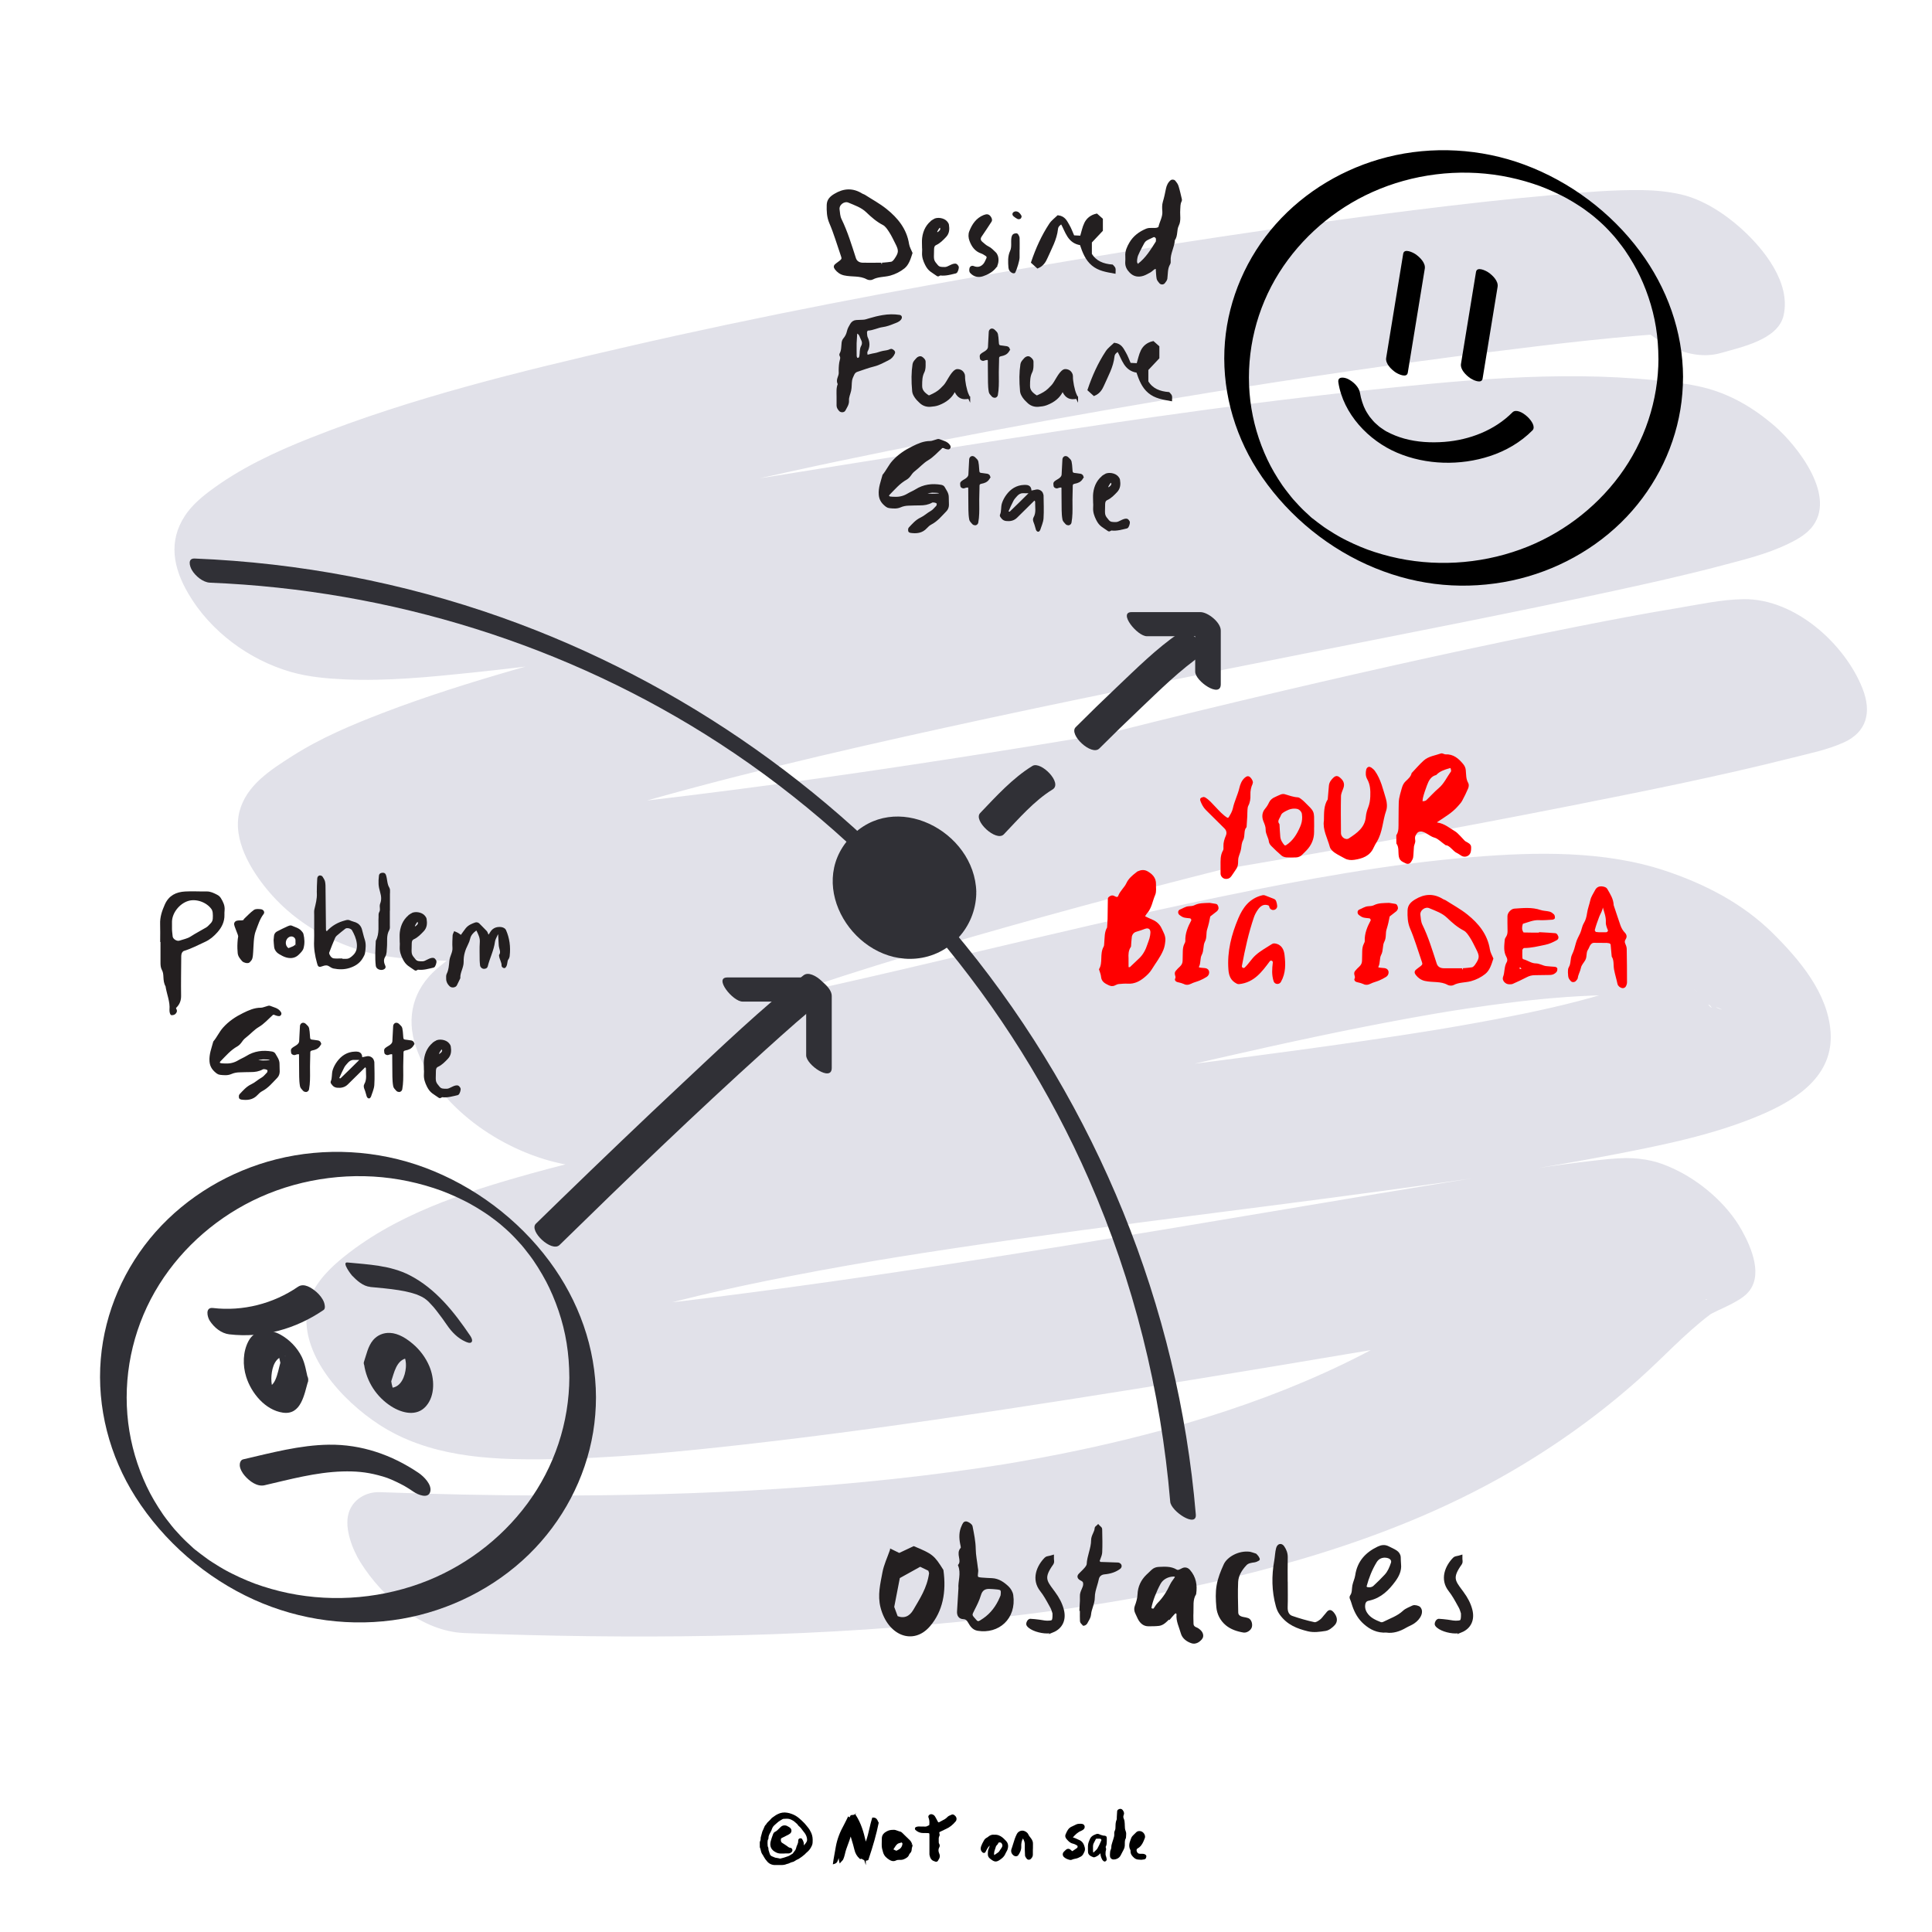 <?xml version="1.0" encoding="UTF-8"?>
<svg xmlns="http://www.w3.org/2000/svg" viewBox="0 0 849.62 849.62">
  <defs>
    <style>
      .cls-1 {
        fill: #303036;
      }

      .cls-2 {
        fill: #231f20;
        stroke: #231f20;
      }

      .cls-2, .cls-3 {
        stroke-miterlimit: 10;
      }

      .cls-4 {
        fill: #e1e1e9;
      }

      .cls-3 {
        fill: red;
        stroke: red;
      }
    </style>
  </defs>
  <g id="_041" data-name="041">
    <path class="cls-4" d="M204.34,718.16c72.34,2.69,145.01,2.24,217.1-4.92,50.95-5.06,102.06-13.19,151.24-27.71,31.64-9.34,62.62-21.5,91.22-38.04,20.4-11.8,39.65-25.6,57.21-41.32,10.29-9.21,19.76-19.62,30.78-27.98,1.02-.78,2.07-1.52,3.13-2.24l-4.79,3.19c3.3-2.18,6.89-3.48,10.38-5.29,2.66-1.38,5.53-2.88,7.63-4.98,7.54-7.55,1.9-20.3-2.23-27.77-6.45-11.65-18.32-21.8-30.41-27.33-2.89-1.32-6.1-2.56-9.23-3.27-3.61-.81-7.56-1.26-11.32-1.22-4.89.05-9.8.63-14.65,1.18-17.79,2.04-35.48,4.91-53.16,7.74-27.34,4.38-54.66,8.97-81.97,13.56-30.08,5.05-60.16,10.1-90.26,15.01-3.95.64-7.9,1.28-11.85,1.92l6.35-1.03c-46.43,7.5-92.91,14.68-139.55,20.76-38.32,4.99-76.87,9.62-115.52,11.04-14.42.53-29.06.78-43.39-1.15l7.49,1.03c-2.7-.37-5.4-.83-8.05-1.48-1.18-.29-2.34-.66-3.51-.98-4.19-1.16,10.85,4.33,5.08,1.8-6.15-2.7,9.58,5.87,5.93,3.47-5.21-3.42,10.29,8.75,6.37,5.03,4.47,4.24,8.3,8.33,11.54,13.8-2.12-3.58,4.32,10.98,2.97,5.88l1.81,7.34c-.17-.72-.23-1.44-.2-2.18l-.36,6.42c.12-1.63.68-3.16,1.43-4.6l-2.67,5.1c3.92-7.28,11.43-12.77,18.13-17.24l-4.79,3.19c17.16-11.32,36.96-18.5,56.47-24.58,25.77-8.03,52.19-13.93,78.67-19.09,17.08-3.33,34.23-6.31,51.41-9.09l-6.35,1.03c36.77-5.93,73.68-10.95,110.62-15.77,36.04-4.7,72.1-9.17,108.11-14.09,32.91-4.49,65.83-9.25,98.44-15.55,21.82-4.22,44.3-8.73,64.84-17.49,15.7-6.7,31.91-17.14,30.59-36.36-1.17-17.2-13.72-31.89-25.34-43.44-13.26-13.16-30.01-21.77-47.56-27.6-26.62-8.84-56.64-8.22-84.26-5.98-37.12,3.01-73.97,9.82-110.42,17.32-38.42,7.91-76.58,17.03-114.75,26.02-36,8.48-72.02,17.02-108.36,23.91-7.76,1.47-15.54,2.85-23.34,4.12l6.35-1.03c-24.3,3.91-49.97,7.8-74.58,4.5l7.49,1.03c-3.52-.49-7.03-1.16-10.44-2.17-.7-.21-1.39-.47-2.1-.67-1.88-.53,10.44,4.21,5.64,2.01-2.15-.99-7.7-4.04.15.41,7.35,4.16,3.97,2.31,2.34,1.22-4.69-3.15,7.06,5.67,6.65,5.26-5.24-5.35,6.79,7.56,4.97,5.37-2.97-3.58,7.18,10.77,4.28,5.95,1.77,2.93,4.26,10.53,3,5.77l1.81,7.34c-.2-.83-.28-1.66-.24-2.51l-.36,6.42c.1-1.59.6-3.09,1.32-4.51l-2.67,5.1c3.09-5.89,9.04-10.15,14.42-13.77l-4.79,3.19c22.67-15.07,49.38-24.6,74.82-33.77,37.53-13.53,75.79-25.03,114.17-35.89,42.97-12.15,86.2-23.34,129.58-33.93,40.29-9.84,80.71-19.16,121.26-27.88,29.13-6.26,58.33-12.36,87.7-17.41,2.51-.43,5.02-.85,7.53-1.26l-6.35,1.03c7.13-1.15,15.61-3.49,22.9-2.53l-7.49-1.03c-15.12-2.23-36.42-23.28-41.13-37.45l-1.81-7.34s0,.04,0,.06l.36-6.42c0,.06-.02.11-.05.17l2.67-5.1c-.14.23-.37.39-.59.54l4.79-3.19c-5.99,3.91-14.76,5.14-21.54,6.88-15.7,4.04-31.55,7.54-47.41,10.95-48.81,10.49-97.88,19.78-147.02,28.58-33.14,5.94-66.32,11.6-99.56,16.97l6.35-1.03c-49.81,8.04-99.73,15.47-149.8,21.63-40.12,4.93-80.47,9.43-120.9,10.68-14.5.45-29.22.65-43.63-1.3l7.49,1.03c-2.49-.35-4.98-.76-7.42-1.35-1.09-.26-2.16-.58-3.23-.88-5.2-1.43,10.18,4.35,5.33,1.93-5.62-2.8,6.34,3.76,6.14,3.64-5.19-3.32,8.52,6.92,6.55,5.23-3.49-3,9.05,9.95,6.65,6.92-2.67-3.36,6.4,9.27,5.04,7.12-2.24-3.53,4.29,10.79,3.08,6.15l1.81,7.34c-.12-.52-.17-1.03-.15-1.57l-.36,6.42c.07-1.24.48-2.4,1.05-3.49l-2.67,5.1c2.92-5.44,8.67-9.44,13.67-12.77l-4.79,3.19c11.9-7.85,25.21-13.56,38.45-18.73,18.15-7.1,36.76-13.02,55.45-18.52,47.67-14.03,96.15-25.27,144.67-35.92,52.58-11.54,105.36-22.11,158.16-32.59,45.21-8.97,90.49-17.72,135.54-27.49,16.1-3.49,32.19-7.09,48.12-11.31,9.53-2.52,19.48-4.97,28.41-9.25,3.67-1.76,7.57-3.87,10.27-6.93,12.13-13.77-6.16-36.62-16.02-45.14-9.2-7.94-19.49-14.01-31.35-16.91-6.9-1.69-14.08-2.4-21.14-3.12-43.22-4.39-87.54.21-130.54,4.8-59.13,6.32-117.96,15.27-176.7,24.5-58.25,9.16-116.41,18.92-174.75,27.49-40.71,5.98-82.27,12.92-123.54,12.94-5.71,0-11.45-.18-17.12-.95l7.49,1.03c-1.76-.25-3.52-.55-5.24-.99-.72-.18-1.42-.45-2.14-.61-1.79-.42,10.79,4.37,6.02,2.14s9.25,5.51,6.81,3.9c-4.26-2.79,10.22,8.4,7.05,5.52-2.27-2.07,9.17,9.89,6.81,7.04-2.17-2.62,6.72,9.87,5.17,7.23-.94-1.6,4.36,10.73,3.25,6.47l1.81,7.34c-.12-.53-.16-1.06-.13-1.61l-.36,6.42c.1-1.24.52-2.4,1.09-3.51l-2.67,5.1c3.21-6.04,9.41-10.68,14.97-14.41l-4.79,3.19c13.7-9.1,29.3-15.36,44.65-21.06,21.87-8.11,44.28-14.77,66.77-20.89,56.54-15.4,114.01-27.43,171.56-38.33,34.41-6.52,68.92-12.53,103.5-18.12l-6.35,1.03c41.32-6.67,82.73-12.77,124.26-17.99,29.08-3.66,58.28-7.18,87.56-8.83,8.03-.45,16.42-1.15,24.43-.07l-7.49-1.03c.79.11,1.7.5,2.48.53,1,.03-9.72-3.7-7.73-2.8,2.87,1.31-9.98-5.85-8.1-4.6-9.76-6.46-21.35-17.87-24.78-29.42l-1.81-7.34c.02.07.02.14.02.21l.36-6.42c-.01.14-.05.26-.12.39l2.67-5.1c-.29.53-.82.9-1.31,1.23l4.79-3.19c-5.42,3.52-12.52,5.07-18.63,6.84s-8.27,9.11-7.82,14.71c.65,8.03,6.23,17.31,11.31,23.16,10.49,12.07,28.98,27.07,46.37,22.04,8.75-2.53,24.98-5.8,27.43-16.42,3.33-14.39-8.66-29.28-18.52-38.18-7.33-6.61-16.91-12.93-26.77-15.14-5.47-1.22-11.16-1.78-16.77-1.86-12.97-.18-26,.98-38.91,2.11-20.58,1.8-41.12,4.15-61.62,6.7-56.61,7.03-113.03,15.68-169.27,25.26-59.2,10.08-118.24,21.33-176.77,34.81-46.95,10.81-94.44,22.36-139.32,40.15-15.62,6.19-31.01,13.37-44.47,23.55-4,3.03-7.92,6.51-10.67,10.75-7.26,11.18-5.09,22.71,1.51,34.03,9.72,16.67,26.85,29.32,45.33,34.58,7.52,2.14,15.54,2.86,23.34,3.22,18.55.84,37.27-1.01,55.7-2.92,58.2-6.05,116.04-15.85,173.79-25.1,67.39-10.79,134.77-21.82,202.46-30.65,54.38-7.09,110.01-14.4,164.97-12.08,7.53.32,15.08.85,22.55,1.87l-7.49-1.03c3.45.48,6.78,1.17,10.14,2.06,4.2,1.11-10.5-4.28-6.46-2.33,4.51,2.17-8.96-5.3-7.19-4.13-4.5-2.97-10.72-8.46-14.83-13.43-3-3.62-7.91-10.78-9.02-14.94l-1.81-7.34c.03.16.05.31.04.48l.36-6.42c-.03.29-.11.56-.25.82l2.67-5.1c-.51.94-1.42,1.62-2.29,2.21l4.79-3.19c-6.99,4.62-16.06,6.72-24,8.98-14.96,4.26-30.15,7.74-45.33,11.12-44.55,9.91-89.38,18.56-134.14,27.44-53.91,10.69-107.82,21.42-161.53,33.09-49.72,10.81-99.41,22.2-148.31,36.35-19.47,5.63-38.86,11.7-57.79,18.96-13.77,5.28-27.57,11.1-40.04,19.07-9.35,5.98-20.13,12.76-23.11,24.32-3.17,12.34,5.04,25.79,12.5,34.72,10.4,12.45,23.86,20.77,39.08,25.82,11.81,3.92,24.93,4.63,37.3,5.04,16.36.54,32.75-.18,49.08-1.2,45.21-2.83,90.27-8.36,135.14-14.43,54.59-7.39,109.02-15.99,163.33-25.2,48.87-8.29,97.64-17.15,146.27-26.74,33.57-6.63,67.22-13.32,100.41-21.7,7.41-1.87,15.32-3.49,22.33-6.64,9.98-4.48,12.51-13.09,8.33-23.72-7.73-19.63-29.7-39.58-52.22-39.33-9.78.11-19.88,2.38-29.46,3.96-14.55,2.39-29.03,5.17-43.49,8.03-43.26,8.57-86.33,18.14-129.27,28.2-50.68,11.88-101.2,24.54-151.39,38.36-45.78,12.61-91.48,25.98-136.13,42.19-16.74,6.07-33.39,12.54-49.47,20.2-12.35,5.88-25.08,12.57-35.48,21.55s-13.77,21.33-9.21,34.56c8.97,26.05,37.41,45.47,63.52,51.09,19.43,4.18,39.39,3.55,59.03,1.49,26.1-2.73,52.02-7.56,77.71-12.85,58.53-12.03,116.4-27.03,174.74-39.9,27.43-6.05,54.97-11.7,82.7-16.19l-6.35,1.03c28.81-4.63,58.16-8.41,87.4-7.52,6.69.2,13.37.7,20,1.6l-7.49-1.03c6.13.86,12.22,2.06,18.14,3.89.73.23,1.45.47,2.17.7,2.73.87,6.36,2.8-6.1-2.23,1.35.55,2.71,1.05,4.04,1.64,1.13.5,2.24,1.02,3.33,1.59,6.48,3.32-9.73-5.96-4.73-2.7,1.04.68,2.06,1.37,3.09,2.06,5.38,3.62-10.07-8.54-5.37-4.16.46.43.94.86,1.41,1.27,2.73,2.42,5.75,7.25-5.8-6.08.54.62,1.1,1.22,1.64,1.84,2.54,2.95,3.31,6.93-4.12-5.9.39.67.81,1.38,1.25,2.02,1.66,2.44-4.19-10.38-2.89-5.87.19.65.46,1.28.62,1.94l-1.81-7.34c.28,1.17.4,2.34.36,3.53l.36-6.42c-.11,1.82-.62,3.54-1.45,5.16l2.67-5.1c-2.05,3.84-5.52,6.7-9.09,9.08l4.79-3.19c-9.38,6.14-20.36,9.81-31.02,13.01-15.6,4.68-31.57,8.09-47.55,11.15-10.87,2.08-21.79,3.96-32.71,5.73l6.35-1.03c-43.11,6.95-86.45,12.36-129.75,17.92-46.71,6-93.43,11.98-139.95,19.34-43.21,6.84-86.54,14.26-128.74,26.02-29.3,8.16-60.61,18.29-84.22,38.3-5.93,5.03-12.03,11.79-13.73,19.62-4.6,21.09,15.39,42.1,31.34,52.46,21.48,13.95,47.36,15.48,72.26,15.23,29.55-.3,59.1-3.23,88.44-6.52,37.22-4.18,74.32-9.4,111.36-14.97,40.68-6.12,81.29-12.73,121.87-19.46,34.61-5.75,69.19-11.64,103.81-17.36,7.13-1.18,14.25-2.35,21.39-3.5l-6.35,1.03c22.65-3.66,45.55-8.01,68.47-9.52,2.55-.17,5.18-.38,7.72-.03l-7.49-1.03c3.27.49,5.22,3.27-7.08-2.72,2.5,1.22-10.17-5.98-8.14-4.63-7.22-4.81-13.46-11.01-18.48-18.05-2.62-3.67-5.39-7.39-6.58-11.65l-1.81-7.34s.01.08.01.12l.36-6.42c0,.11-.04.21-.09.31l2.67-5.1c-.27.48-.76.81-1.21,1.11l4.79-3.19c-3.35,2.21-7.29,3.33-10.74,5.39-5.98,3.56-11.47,7.75-16.64,12.38-10.88,9.74-21.12,20.14-32.32,29.53-8.66,7.26-17.7,14.04-27.11,20.3l4.79-3.19c-40.87,27.12-87.66,44.1-135.07,55.71-19.35,4.74-38.92,8.57-58.59,11.75l6.35-1.03c-66.93,10.74-134.93,14.12-202.64,14.02-24.54-.04-49.08-.57-73.6-1.48-6.18-.23-12.06,3.24-13.81,9.31-1.95,6.76,1.83,16.13,5.27,21.62,9.52,15.18,26.86,30.33,45.71,31.03h0Z"/>
    <path class="cls-1" d="M92.33,256.24c79.31,3.2,157.39,27.33,224.01,70.65,71.38,46.42,128.39,113.83,162.55,191.82,19.67,44.91,31.61,92.86,35.73,141.7.36,4.24,11.77,11.68,11.25,5.57-7.72-91.57-43.5-179.21-101.45-250.48-53.3-65.55-124.31-115.77-203.93-144.01-43.32-15.36-88.96-24.01-134.88-25.87-3.19-.13-2.24,3.35-1.21,5.1,1.5,2.53,4.82,5.39,7.92,5.51h0Z"/>
    <path class="cls-1" d="M353.41,428.87c-18.7,14.74-36.02,31.34-53.38,47.6-17.94,16.8-35.69,33.81-53.33,50.92-3.68,3.57-7.36,7.15-11.03,10.74-3.24,3.17,6.94,12.76,10.4,9.37,29.73-29.11,59.75-57.99,90.63-85.88,8.85-7.99,17.74-15.98,27.11-23.37,3.33-2.63-6.47-12.47-10.4-9.37h0Z"/>
    <path class="cls-1" d="M454.04,336.82c-8.69,5.32-16,13.4-23,20.72-3.19,3.33,7.1,12.82,10.4,9.37,6.5-6.79,13.37-14.79,21.44-19.73,4.58-2.8-5.16-12.61-8.84-10.36h0Z"/>
    <path class="cls-1" d="M518.58,278.33c-9.99,6.85-18.8,15.65-27.56,23.95-6.07,5.76-12.08,11.59-17.98,17.51-3.22,3.23,7,12.78,10.4,9.37,5.91-5.92,11.92-11.75,17.98-17.51,8.75-8.31,17.57-17.11,27.56-23.95,3.33-2.28-6.21-12.25-10.4-9.37h0Z"/>
    <path class="cls-1" d="M326.54,440.46h36.96l-8.98-8.09v31.71c0,4.24,11.25,11.86,11.25,5.57v-31.71c0-3.57-5.64-8.09-8.98-8.09h-36.96c-6.05,0,2.4,10.61,6.71,10.61h0Z"/>
    <path class="cls-1" d="M504.36,279.79h30.22l-8.98-8.09v23.65c0,4.24,11.25,11.86,11.25,5.57v-23.65c0-3.57-5.64-8.09-8.98-8.09h-30.22c-6.05,0,2.4,10.61,6.71,10.61h0Z"/>
    <path class="cls-2" d="M391.86,681.72c1.38.68,2.36,1.16,3.58,1.76,2.01-.95,4.22-1.99,6.39-3.01,7.99,3.32,8.65,3.85,12.56,10.1,1.33,9.57-.32,17.82-5.74,24.21-7.04,8.31-17.81,4.13-20.94-8-1.36-5.28-.07-10.25.83-15.14.62-3.37,2.11-6.42,3.32-9.91ZM395.26,693.65c-.87,4.49-1.68,8.68-2.53,13.05.57,1.55,1.15,3.11,1.63,4.42,3.21,1.31,5.91.2,7.71-2.9,2.84-4.91,6.06-9.63,6.99-16.25.06-.41-.23-.92-.42-1.59-1.25-.61-2.59-1.26-3.99-1.93-3.01,1.67-6.02,3.34-9.4,5.21Z"/>
    <path class="cls-2" d="M421.99,698.58c-.3-2.91,1.28-6.59-.16-10.23,1.77-2.22-1.07-5.09,1.04-7.35.34-.37,0-1.45-.14-2.18-.51-2.61-.54-5.18.62-7.63.37-.79.69-1.99,1.9-1.54.78.29,1.83.99,1.96,1.66.64,3.27,1.34,6.58,1.38,9.89.04,2.78.63,5.43.92,8.14.06.57.24,1.15.17,1.7-.35,2.81-.29,2.99,1.99,3.21,1.54.15,3.09.18,4.64.27,2.77.15,4.93,1.67,6.82,3.44.95.89,1.79,2.29,1.97,3.56,1.43,10.13-6.16,16.61-15.1,15.14-1.96-.32-2.94-1.8-3.73-3.19-.69-1.21-1.23-1.86-2.69-1.93-1.65-.09-2.32-1.29-2.21-2.92.2-3.09.38-6.19.61-10.03ZM440.51,701.69c.31-2.66.07-2.97-2.07-3.21-1.08-.12-2.16-.19-3.25-.23-2.26-.09-3.63.83-4.31,3.15-.63,2.16-1.67,4.23-2.7,6.24-1.4,2.73-1.4,2.63.78,5.04.84.93,1.44.81,2.33.3,3.68-2.12,6.33-5.18,8.2-8.95.47-.94.84-1.93,1.02-2.34Z"/>
    <path class="cls-2" d="M462.87,717.43c-.65.26-1.47.4-2.46.4-2.95,0-7.03-1.23-8.41-3.07-.3-.39-.27-.89.06-1.53.15-.28.49-.92,1.2-.83,1.16.05,2.29.19,3.64.35.44.05.88.13,1.31.2.76.13,1.48.25,2.19.26,1.42,0,2.17-.11,2.48-.43.38-.39.52-1.38.46-3.33-.04-.12-.08-.26-.13-.42-.18-.61-.46-1.54-.9-2.33l-.6-1.08c-1.16-2.12-2.37-4.31-3.85-6.18-3.94-4.97-1.45-10.68,1.88-14.06.45-.46,1.07-.56,1.57-.65.18-.03.32-.06.45-.09l1.22-.35v1.27c0,.12.01.26.03.39.07.57.14,1.22-.25,1.76-4.22,5.91-3.04,7.5.12,11.74l.61.82c1.97,2.68,3.16,5.02,3.84,7.59,1.17,4.39-.5,7.98-4.47,9.58Z"/>
    <path class="cls-2" d="M492.34,689.5c-1.79,1.35-3.92,2.09-6.7,2.35-1.51.14-2.61,1.08-2.89,2.45-.2,1.01-.5,1.99-.78,2.95-.52,1.75-1.02,3.4-1.01,5.22,0,1.44-.43,2.81-.85,4.13-.36,1.11-.72,2.25-.81,3.41-.08.97-.59,1.87-1.08,2.73-.18.32-.36.63-.52.95-.17.34-.73.68-.95.71l-.25.03-.17-.19c-.06-.06-.13-.13-.2-.21-.32-.32-.68-.68-.7-1.15-.06-1.35-.05-2.71-.04-4.04v-.94s-.19,0-.19,0l.02-.5c.02-.56.06-1.11.09-1.67.08-1.23.15-2.5.09-3.72-.06-1.14.36-2.09.77-3.02.33-.75.64-1.46.67-2.22.04-1.05-.26-1.6-1.11-2.02-.77-.38-1.29-.74-1.39-1.27-.08-.46.21-.83.47-1.1.32-.33.64-.65.97-.98.58-.57,1.18-1.16,1.69-1.78.72-.87.89-1.43.91-1.75.09-1.75.54-3.44.98-5.07.48-1.79.97-3.63.97-5.53,0-.99.4-1.89.8-2.77.36-.81.71-1.58.75-2.4.02-.35.3-.56.52-.73.06-.04.12-.09.17-.13l.35-.34.33.36c.08.08.18.17.28.25.31.26.65.55.66.98l.02.85c.07,3.04.14,6.18,0,9.27-.04.92-.38,1.79-.71,2.64-.15.37-.29.75-.41,1.12-.03.09.02.31.18.53.21.3.5.47.66.48l2.28.07c1.82.06,3.64.11,5.46.19.41.02.8.34,1,.64.25.37-.01.99-.3,1.2Z"/>
    <path class="cls-2" d="M528.24,720.44c-1.1,1.47-2.67,2.17-4.01,1.76-2.11-.66-3.91-2.04-4.46-4.04-.74-2.72-2.18-5.33-1.88-8.3.02-.21-.17-.5-.35-.67-.32-.3-.83-.25-1.26.2-.73.75-1.39,1.56-2.07,2.35-.06-.06-.12-.12-.18-.18-.77.71-1.47,1.49-2.32,2.09-.61.43-1.38.78-2.12.86-1.55.17-3.12.18-4.68.16-1.72-.02-2.92-1.03-3.77-2.41-.55-.88-.87-1.89-1.36-2.8-.53-.99-.64-2.09-.28-3.03.65-1.72,1.16-3.42,1.24-5.28.14-3.26,1.43-6.04,3.78-8.31.75-.72,1.51-1.44,2.27-2.15.8-.74,1.76-1.09,2.83-1.13,2.59-.09,5.18-.35,7.6,1.11.95.58,1.95-.18,2.9-.62,1.08-.51,2.09-.14,2.78.64,2.62,2.96,3.17,6.43,2.64,10.19-1.63,2.62-1.05,5.56-1.21,8.39-.09,1.56.02,3.13.03,4.69,0,1.21.71,1.83,1.77,2.23.47.17.89.52,1.29.85,1.21,1.01,1.56,2.45.84,3.41ZM517.15,693.76c.08-.13,0-.46-.12-.59-.16-.18-.43-.36-.65-.37-2.77-.03-5.25,1.31-6.42,3.43-1.81,3.28-3.59,7.81-4.09,10.75-.09.52.45.86.98.9.26-.02.64.06.75-.08.63-.81,1.09-1.78,1.8-2.49,2.42-2.41,4.18-5.24,5.61-8.32.54-1.15,1.43-2.14,2.13-3.22h0Z"/>
    <path class="cls-2" d="M551.92,683.61c.71.25,1.87,2.04,1.53,2.23-.57.32-1.21.65-1.86.74-1.41.19-2.84.36-3.81,1.4-2.09,2.23-3.66,4.79-3.79,7.71-.21,4.47-.05,8.95.04,13.43.03,1.49,1.17,2.18,2.68,2.46.69.12,1.39.24,2.04.47,1.04.38,1.63,2.02,1.29,3.34-.31,1.18-1.93,2.24-3.11,2.05-2.8-.46-5.49-1.37-7.55-3.09-2.37-1.98-3.72-4.71-3.98-7.61-.28-3.18-.43-6.45.13-9.58.55-3.09,1.74-6.11,3.1-9.06,1.34-2.9,6.11-5.84,11-5.2.32.09,1.32.35,2.29.69Z"/>
    <path class="cls-2" d="M586.54,714.4c-1.04,1.07-2.39,2.14-3.7,2.33-2.5.37-5.05.79-7.63.15-4.55-1.12-8.84-2.72-11.99-7.08-.78-1.08-1.28-2.16-1.66-3.55-1.82-6.6-1.9-13.21-.69-19.93.32-1.78.34-3.65.8-5.38.44-1.66,1.77-1.94,2.65-.67.91,1.32,1.52,2.8,1.48,4.63-.08,3.72-.02,7.45-.02,11.17h.02c0,3.57.09,7.14-.03,10.71-.07,2.19.7,3.73,2.35,4.3,3.23,1.12,6.52,2.07,9.83,2.78.87.19,2.02-.6,2.87-1.24.88-.66,1.53-1.72,2.31-2.55.82-.86,1.45-2.46,2.88-.85,1.57,1.77,1.94,3.72.53,5.17Z"/>
    <path class="cls-2" d="M624.6,710.03c-.58,1.48-1.7,2.63-2.99,3.51-1.06.72-2.31,1.16-3.43,1.81-2.75,1.63-5.66,2.54-8.45,2.1-4.03.22-6.9-1.24-9.56-3.55-2.45-2.13-3.93-4.76-4.96-7.73-.34-.98-.57-2-1-2.93-.25-.55-.35-.94,0-1.44.97-1.35.71-2.99,1-4.5.29-1.5,1.03-2.93,1.25-4.44.86-5.95,4.33-9.75,9.58-12.26,1.51-.72,2.93-.92,4.44-.14,1.15.59,2.36,1.08,3.43,1.79.86.57,1.51,1.43,1.58,2.56.06,1.03.02,2.08.14,3.11.31,2.79-.94,5.18-2.43,7.21-2.77,3.79-6.08,7.1-10.94,8.22-.5.11-1.05.2-1.44.49-.38.28-.72.77-.83,1.22-.38,1.57-.11,3.04.79,4.44,1.5,2.34,3.88,3.36,6.29,4.32.42.17,1.07.06,1.49-.16,2.98-1.51,6.21-2.55,8.75-4.93,1.09-1.03,2.68-1.53,4.07-2.24.68-.34,2.44.09,2.88.63.73.9.71,1.96.34,2.91ZM600.5,697.5c-.12.45.3.88.87.97,1.07.19,2.16.01,2.94-.7,1.73-1.58,3.39-3.23,4.99-4.95,1.43-1.54,2.22-3.48,2.88-5.46.43-1.31-.5-2.78-3.17-2.86.86,0,.34-.02-.18,0-1.69.07-3,.84-3.87,2.27-2.03,3.34-3.45,6.95-4.46,10.72Z"/>
    <path class="cls-2" d="M642.5,717.43c-.65.26-1.47.4-2.46.4-2.95,0-7.03-1.23-8.41-3.07-.3-.39-.27-.89.06-1.53.15-.28.49-.92,1.2-.83,1.16.05,2.29.19,3.64.35.44.05.88.13,1.31.2.76.13,1.48.25,2.19.26,1.42,0,2.17-.11,2.48-.43.38-.39.52-1.38.46-3.33-.04-.12-.08-.26-.13-.42-.18-.61-.46-1.54-.9-2.33l-.6-1.08c-1.16-2.12-2.37-4.31-3.85-6.18-3.94-4.97-1.45-10.68,1.88-14.06.45-.46,1.07-.56,1.57-.65.18-.03.32-.06.45-.09l1.22-.35v1.27c0,.12.01.26.03.39.07.57.14,1.22-.25,1.76-4.22,5.91-3.04,7.5.12,11.74l.61.82c1.97,2.68,3.16,5.02,3.84,7.59,1.17,4.39-.5,7.98-4.47,9.58Z"/>
  </g>
  <g id="_057-Niching" data-name="057-Niching">
    <g>
      <circle class="cls-1" cx="397.76" cy="390.34" r="27.72"/>
      <path class="cls-1" d="M421.63,387.69c-.31,12.65-8.77,23.83-21.48,26.28-14.06,2.71-26.2-6.99-26.22-21.36-.02-12.73,9.56-23.94,22.1-26.03,14.41-2.4,25.24,7.68,25.59,21.84.07,2.91,7.82,8.1,7.72,3.82-.66-26.81-36.05-45.2-55.63-23.78s2.25,55.48,29.1,53.09c14.89-1.32,26.15-13.75,26.52-28.58.08-3.18-7.63-8.2-7.7-5.28Z"/>
    </g>
    <path class="cls-1" d="M123.39,598.92c-.77,2.64-1.21,5.53-2.38,8.03-.43.92-1.1,1.91-1.95,2.5-.34.23-.47.29-.84.42-.08.03-1.17.47-.66.2-.59-.07-.6-.04-.02.09-.55-.19-.59-.2-.14-.03,1.35.7,2.22,1.51,3.22,2.56.95,1-.67-1.54.1.16-.21-.46-.43-.9-.61-1.37.34.86-.18-.65-.19-.69-.13-.52-.25-1.04-.34-1.57-.17-.99-.28-1.97-.26-2.97.06-3.48.99-8.57,4.85-9.74.19-.06,1.18-.22.92-.21-.26.02-.17.03.3.03.59.09.56.07-.08-.06.99.76-1.08-.62-1.11-.63-.89-.57-1.63-1.27-2.22-2.11-.35-.49-.34-.46.03.08-.32-.56-.38-.63-.18-.22.11.31.14.34.08.11.13.61.35,1.21.49,1.82.38,1.56.68,3.14,1.05,4.7.79,3.3,3.97,6.37,6.95,7.83,1.67.82,5.84,1.94,5.02-1.5-.78-3.25-1.24-6.69-2.74-9.71-2.03-4.08-5.41-7.54-9.39-9.74-4.84-2.68-11.09-2.57-13.98,2.8-2.54,4.73-2.63,10.7-1.05,15.76,2.23,7.15,8.38,14.68,16.19,15.78,8.01,1.12,9.36-8.13,11.01-13.8,1.26-4.31-10.67-13.28-12.06-8.52Z"/>
    <path class="cls-1" d="M172,607.61c1.3-3.8,2.28-9.67,7.14-10.36,1.44-.21-.68.05.77,0,.99-.04-.43-.24.51.15-1.18-.48-2.26-1.35-3.15-2.27-1.39-1.43.23.5-.17-.18,1.12,1.91,1.56,4.1,1.39,6.38-.29,3.84-2.13,8.89-6.71,9.01.55-.01-.85-.12-.78-.12l.38.12c-.64-.24-.61-.2.11.13l-.44-.24c.83.43,1.56.99,2.17,1.67.44.47.4.42-.1-.12.47.61.56.7.26.28-.25-.37-.22-.32.08.15-.14-.25-.27-.51-.38-.77-.11-.23-.17-.36-.35-.94-.39-1.29-.63-2.6-.82-3.93-.46-3.17-4.35-6.39-7.01-7.76-1.85-.95-5.27-2.07-4.78,1.24,1.1,7.57,5.47,14.29,11.95,18.42,4.63,2.95,11.16,4.65,15.29-.1,4.1-4.71,3.71-12.21,1.43-17.59-1.57-3.73-4.15-7.18-7.24-9.79-2.79-2.36-6.29-4.65-10.06-4.83-2.86-.14-5.6.99-7.45,3.21-2.24,2.69-2.92,6.39-4.02,9.62-.35,1.02.92,2.98,1.39,3.67,1.06,1.55,2.61,3.08,4.15,4.15s5.46,3.61,6.42.8Z"/>
    <path class="cls-1" d="M100.87,586.79c14.76,1.72,29.29-2.39,41.47-10.74.94-.65.39-2.73.11-3.45-.62-1.62-1.97-3.29-3.26-4.41-2.09-1.8-5.46-4.15-8.15-2.31-10.89,7.47-24.27,10.86-37.4,9.33-3.47-.4-2.51,3.89-1.39,5.62,1.92,2.95,5.04,5.55,8.63,5.97h0Z"/>
    <path class="cls-1" d="M162.81,565.96c4.17.4,8.35.74,12.49,1.4,1.82.29,3.63.64,5.41,1.12.84.23,1.66.49,2.48.76-.77-.25-.35-.14.16.07.39.16.78.33,1.17.5s.76.38,1.15.55c1.18.52-1.19-.76-.1-.06.36.23.74.45,1.12.68,1.43.85-1.16-.9-.09-.07.31.24.63.47.94.71,1.64,1.27-1.01-.93.01,0,.31.29.64.56.95.85,1.37,1.28-.35-.41-.02-.02.67.77,1.41,1.5,2.1,2.26.51.58.44.5-.2-.24.22.27.45.54.67.81.34.42.68.84,1.02,1.27.84,1.07,1.66,2.16,2.46,3.26.98,1.35,1.33,1.86,2.08,2.96,1.98,2.93,4.71,5.74,7.99,7.19.7.31,2.12.98,2.77.25s-.17-2.19-.54-2.73c-7.09-10.49-15.25-20.84-26.76-26.72-8.4-4.29-18.1-4.69-27.31-5.57-2.65-.25,1.68,5.36,2.01,5.71,2.12,2.21,4.87,4.73,8.05,5.03h0Z"/>
    <path class="cls-1" d="M116.4,653.14c11.24-2.6,22.53-5.69,34.12-6.05,5.7-.17,10.49.25,15.75,1.64,3.37.88,4.71,1.38,7.78,2.81.64.29,1.27.6,1.89.92.22.11,2.51,1.34,1.56.8,1.54.87,3.03,1.84,4.49,2.84,1.76,1.19,6.29,3.16,7.2-.06.89-3.15-2.88-6.8-5.1-8.31-11.75-7.95-25.17-12.6-39.43-12.41-12.8.17-25.35,3.59-37.75,6.45-1.19.28-1.55,1.78-1.47,2.78.13,1.52,1.2,3.28,2.16,4.39,2.09,2.4,5.41,4.99,8.8,4.21h0Z"/>
    <path class="cls-1" d="M250.38,605.57c-.06,20.06-6.54,39.5-18.45,55.64-11.82,16.01-28.48,28.38-47.18,35.15-19.69,7.13-41.48,8.38-61.81,3.36-2.49-.61-4.95-1.32-7.39-2.11-2.66-.86-4.23-1.44-6.7-2.47-2.32-.96-4.61-2.01-6.85-3.14-.48-.24-.96-.48-1.43-.73-.2-.1-1.71-.91-1.19-.63s-.92-.52-1.17-.66c-.62-.35-1.23-.71-1.84-1.08-1.06-.64-2.11-1.3-3.15-1.98-.44-.29-.88-.59-1.33-.88-.29-.19-1.11-.77.19.14-.29-.2-.58-.4-.86-.61-1-.71-1.99-1.45-2.97-2.2-.42-.32-.83-.65-1.25-.97-.28-.22-.55-.44-.82-.66-.81-.64-.02.06.34.29-.99-.63-1.91-1.63-2.78-2.41-.46-.41-.91-.82-1.35-1.24-.26-.25-1.84-1.73-.98-.92s-.37-.38-.58-.58c-.43-.43-.85-.87-1.28-1.31-.9-.95-1.78-1.91-2.65-2.89-.17-.2-.34-.39-.52-.59.14.16.99,1.18.18.2-.33-.4-.67-.8-1-1.21-.82-1.01-1.63-2.04-2.41-3.08-.36-.49-.73-.98-1.08-1.47-.25-.34-.9-1.28-.3-.41-.74-1.07-1.46-2.16-2.15-3.26-2.77-4.38-4.67-7.99-6.58-12.46-3.84-9.01-6.23-18.54-7.03-28.31-1.63-20.07,3.32-40.21,14.03-57.26,10.56-16.81,26.28-30.27,44.38-38.39,19.02-8.53,40.84-11.26,61.38-7.69,5.08.88,10.09,2.13,14.99,3.73,2.58.85,3.98,1.36,6.44,2.38,2.32.96,4.6,2.01,6.85,3.14.56.28,1.11.57,1.67.86.32.17,1.76.95.73.38,1.09.6,2.16,1.23,3.23,1.87,1.06.64,2.11,1.3,3.15,1.98.52.34,1.02.7,1.54,1.03.68.42-.38-.27-.41-.29.36.25.72.51,1.08.76.93.67,1.85,1.35,2.76,2.04.49.37.97.75,1.45,1.14.21.16.41.33.62.49,1.39,1.1-.92-.81-.14-.12.85.75,1.73,1.48,2.58,2.24.46.41.91.82,1.35,1.24.21.2,1.85,1.74.98.92s.5.51.76.77c.43.44.85.87,1.27,1.32.84.88,1.66,1.79,2.47,2.7,1.2,1.34-.48-.6.34.39.39.47.78.94,1.16,1.41.82,1.01,1.62,2.04,2.4,3.09.31.42.62.84.92,1.26.2.28.4.57.61.85-.05-.07-.55-.81-.16-.23.73,1.08,1.45,2.16,2.14,3.26,1.29,2.06,2.51,4.17,3.65,6.32.87,1.65,1.84,3.69,2.8,5.93.96,2.25,1.83,4.54,2.62,6.85,1.57,4.64,2.77,9.4,3.54,14.24.79,4.91,1.16,9.88,1.18,14.86,0,1.15,1.04,2.54,1.68,3.36,1.16,1.5,2.67,2.97,4.2,4.09.67.49,5.85,4.01,5.84,1.45-.06-21.7-7.6-42.49-20.48-59.84-13.79-18.58-33.23-33.13-54.9-41.19-20.7-7.7-43.82-9.01-65.25-3.61-20.31,5.13-39.11,16.23-53.03,31.94-13.71,15.48-22.38,35.25-24.11,55.89-1.78,21.25,3.85,42.71,15.27,60.67,12.44,19.56,30.96,35.6,52.09,45.15,20.25,9.16,43.15,12.22,65.07,8.41,20.86-3.63,40.67-13.51,55.85-28.31,14.77-14.41,24.85-33.33,28.23-53.71.84-5.09,1.25-10.23,1.26-15.39,0-1.15-1.05-2.54-1.68-3.36-1.16-1.5-2.67-2.97-4.2-4.09-.67-.49-5.83-4.01-5.84-1.45Z"/>
    <g>
      <path d="M729.33,157.63c-.05,18.56-6.05,36.54-17.07,51.47-10.93,14.81-26.34,26.25-43.65,32.52-18.21,6.6-38.37,7.76-57.19,3.11-2.3-.57-4.58-1.22-6.84-1.95-2.46-.8-3.91-1.33-6.2-2.28-2.15-.89-4.26-1.86-6.34-2.9-.44-.22-.88-.45-1.32-.68-.18-.1-1.58-.84-1.1-.58s-.85-.48-1.08-.61c-.57-.33-1.14-.66-1.7-1-.98-.59-1.95-1.2-2.91-1.83-.41-.27-.82-.54-1.23-.81-.27-.17-1.03-.71.18.13-.27-.19-.53-.37-.8-.56-.93-.66-1.85-1.34-2.75-2.03-.39-.3-.77-.6-1.15-.9-.25-.2-.51-.41-.76-.61-.74-.59-.02.06.31.27-.92-.58-1.77-1.5-2.57-2.23-.42-.38-.84-.76-1.25-1.15-.24-.23-1.7-1.6-.91-.85s-.34-.35-.53-.54c-.4-.4-.79-.81-1.18-1.22-.83-.87-1.65-1.77-2.45-2.67-.16-.18-.32-.36-.48-.55.13.15.92,1.1.16.18-.31-.37-.62-.74-.92-1.12-.76-.94-1.5-1.89-2.23-2.85-.34-.45-.67-.9-1-1.36-.23-.32-.84-1.18-.28-.37-.68-.99-1.35-2-1.99-3.01-2.56-4.05-4.32-7.4-6.09-11.53-3.56-8.33-5.77-17.16-6.5-26.19-1.5-18.57,3.07-37.2,12.98-52.97,9.77-15.55,24.31-28.01,41.06-35.52,17.6-7.9,37.79-10.41,56.79-7.11,4.7.82,9.33,1.97,13.86,3.46,2.38.78,3.69,1.26,5.96,2.21,2.15.89,4.26,1.86,6.34,2.9.52.26,1.03.52,1.54.79.3.16,1.63.88.68.35,1.01.56,2,1.13,2.99,1.73s1.95,1.2,2.91,1.83c.48.31.94.65,1.43.95.63.39-.35-.25-.38-.27.33.23.67.47,1,.71.86.62,1.71,1.25,2.55,1.89.45.35.9.7,1.34,1.05.19.15.38.31.57.46,1.29,1.02-.85-.75-.13-.11.79.7,1.6,1.37,2.39,2.07.42.38.84.76,1.25,1.15.2.18,1.71,1.61.91.85s.47.47.7.71c.4.4.79.81,1.18,1.22.78.82,1.53,1.65,2.28,2.5,1.11,1.24-.44-.55.31.36.36.43.72.87,1.07,1.3.76.94,1.5,1.89,2.22,2.86.29.39.57.77.86,1.17.19.26.37.52.56.78-.05-.06-.51-.75-.15-.21.68,1,1.34,2,1.98,3.02,1.2,1.9,2.32,3.85,3.37,5.84.81,1.53,1.7,3.41,2.59,5.48s1.7,4.2,2.42,6.34c1.45,4.3,2.56,8.69,3.28,13.17.73,4.55,1.07,9.14,1.09,13.75,0,1.06.96,2.35,1.55,3.11,1.07,1.39,2.47,2.75,3.88,3.79.62.45,5.41,3.71,5.4,1.34-.06-20.08-7.03-39.31-18.95-55.36-12.76-17.19-30.74-30.65-50.79-38.1-19.15-7.12-40.54-8.34-60.36-3.34-18.79,4.74-36.19,15.02-49.06,29.55-12.69,14.32-20.7,32.61-22.3,51.7-1.65,19.66,3.56,39.51,14.12,56.12,11.51,18.1,28.65,32.93,48.19,41.77s39.92,11.3,60.19,7.78c19.3-3.35,37.63-12.5,51.67-26.19,13.66-13.33,22.99-30.84,26.11-49.69.78-4.71,1.15-9.46,1.17-14.23,0-1.06-.97-2.35-1.55-3.11-1.07-1.39-2.47-2.75-3.88-3.79-.62-.46-5.4-3.71-5.4-1.34Z"/>
      <path d="M617.07,111.61c-2.49,15.25-4.99,30.51-7.48,45.76-.41,2.52,2.21,5.07,4.09,6.35,1.07.73,5,2.71,5.41.17,2.49-15.25,4.99-30.51,7.48-45.76.41-2.52-2.21-5.07-4.09-6.35-1.07-.73-5-2.71-5.41-.17h0Z"/>
      <path d="M649.09,119.6c-2.2,13.46-4.4,26.92-6.6,40.37-.41,2.52,2.21,5.07,4.09,6.35,1.07.73,5,2.71,5.41.17,2.2-13.46,4.4-26.92,6.6-40.37.41-2.52-2.21-5.07-4.09-6.35-1.07-.73-5-2.71-5.41-.17h0Z"/>
      <path d="M588.55,168.12c2.14,13.88,13.24,25.63,25.89,30.99,12.75,5.4,27.66,5.76,40.8,1.45,6.97-2.28,13.5-6.08,18.68-11.3,2.72-2.74-5.93-10.82-8.8-7.93-7.84,7.91-18.85,12.13-29.86,12.99-5.94.46-12.02.14-17.78-1.46-2.69-.75-5.14-1.74-7.62-3.05-1.05-.55-.58-.32-.35-.18-.24-.14-.48-.3-.71-.45-.55-.35-1.1-.72-1.63-1.11-.3-.22-.61-.44-.9-.67.09.07.67.55.14.1-.57-.49-1.14-.98-1.68-1.5-.2-.19-.41-.39-.61-.59.78.78-.11-.14-.25-.3-.5-.56-.98-1.13-1.44-1.72-.4-.51-.05-.06.02.04-.27-.38-.53-.77-.79-1.16-.41-.62-.8-1.26-1.15-1.91-1-1.83-2.03-4.95-2.43-7.53-.41-2.66-3.03-5.06-5.34-6.18-1.55-.75-4.6-1.23-4.18,1.47h0Z"/>
    </g>
    <g>
      <path class="cls-2" d="M370.13,111.96c-1.63-4.67-2.99-9.46-4.95-13.99-1.13-2.63-1.19-5.17-1.12-7.84.06-2.13,1.26-3.33,3.05-4.42,4.01-2.44,7.88-2.63,11.86-.13.32.2.73.26,1.05.46,3.2,2.06,6.59,3.88,9.54,6.25,4.86,3.9,8.71,8.58,9.72,15.08.23,1.45,1.06,2.81,1.5,3.9-.84,2.61-1.58,4.94-3.34,6.36-1.73,1.4-3.9,2.49-6.05,3.08-2.55.7-5.32.43-7.79,1.76-.57.31-1.62.25-2.21-.08-3.19-1.77-6.79-1.01-10.12-1.78-1.53-.35-2.75-1.2-3.72-2.47-.59-.78-.48-1.27.37-1.88,2.98-2.15,2.95-2.17,2.21-4.3ZM375.92,113.66c.48,1.47,1.72,2.33,3.47,2.37,1.91.04,3.83,0,8.17,0-.13.01,2.17-.09,4.43-.43.63-.09,1.29-.8,1.7-1.39,2.09-3.02,2.14-4.1.51-7.27-.87-1.69-1.66-3.45-2.69-5.04-.82-1.26-1.73-2.72-2.98-3.37-2.78-1.44-5.04-3.43-7.25-5.55-2.25-2.17-5.19-3.15-7.99-4.33-2.16-.91-4.85,1.11-4.58,3.44.17,1.5.26,3.13.9,4.45,2.69,5.5,4.43,11.33,6.31,17.11Z"/>
      <path class="cls-2" d="M410.63,96.86c1.49-1,4.38-.56,5.54.87.28.34.57.75.64,1.16.29,1.82.24,3.57-1.16,5.03-1.25,1.31-2.49,2.62-4.15,3.39-.99.45-1.19,1.28-1.23,2.18-.06,1.35,0,1.05-.05,2.39-.11,2.64.2,3.12,1.84,5.04.9,1.05,1.98.99,3.45,1,1.57.02,3.14-1.62,4.7-1.49.32.03.68.5.88.85.26.45-.35,2.35-.82,2.46-2.23.5-4.47,1.2-6.7.9-.43-.06-.89.61-1.24.36-2.38-1.72-3.69-2.02-5.04-4.72-.82-1.64-1.41-3.28-1.3-5.15.08-1.34.02-1.04.02-2.39h-.02c0-1.35-.14-2.71.03-4.04.4-3.26,1.82-5.97,4.62-7.84ZM412.14,102.61c.13.06.39-.06.54-.17.68-.5,1.36-1.01,1.32-1.99-.08-.18-.12-.38-.23-.53-.27-.34-.69-.36-1.03.05-.39.47-.69,1.03-.98,1.57-.23.45-.08.86.38,1.07Z"/>
      <path class="cls-2" d="M437.66,117.45c-1.5,1.83-3.47,2.88-5.57,3.57-1.75.58-3.57.27-4.96-1.21-.15-.16-.34-.36-.36-.56-.04-.42-.06-.88.07-1.27.17-.48.66-.73,1.11-.54,1.86.8,3.52.42,4.81-1,.72-.8,1.09-1.92,1.58-2.92.09-.17-.02-.44-.03-.66-.1-.19-.16-.45-.31-.54-.76-.47-1.49-1.03-2.32-1.31-2.58-.87-3.94-2.8-4.85-5.21-.5-1.32-.59-2.71-.1-3.95,1.18-2.97,2.88-5.56,6.06-6.83,1.28-.51,2-.4,2.71.86.2.35.36.97.18,1.25-1.43,2.25-2.95,4.46-4.44,6.68-.7,1.04-.55,2.11.47,2.95.86.71,1.69,1.53,2.68,2,1.27.6,2.14,1.59,3.11,2.51,1.64,1.58,1.28,4.81.15,6.18Z"/>
      <path class="cls-2" d="M447.88,104.67c.05,1.55.02,3.11.02,4.66h-.03c0,1.33.03,2.66,0,4-.03,1.21-1.08,4.76-1.83,6.28-.04.09-.37.11-.52.06-.91-.34-1.48-1.1-1.54-1.99-.18-2.42-.38-4.84.7-7.19.85-1.86.29-3.96.6-5.92.06-.41.23-.89.52-1.15.27-.25.76-.29,1.17-.33.14-.01.37.22.46.39.19.38.44.79.45,1.2ZM448.74,95.4c-.23.47-.67.66-1.12.42-.56-.3-1.1-.66-1.59-1.08-.43-.37-.41-.79-.02-1.07.16-.11.38-.15.57-.22,1.03-.04,1.55.67,2.04,1.41.1.15.2.42.13.55Z"/>
      <path class="cls-2" d="M475.33,107.36c-5.5-.82-6.28-5.52-8.49-9.4-1.02.74-1.92,1.32-2.07,2.7-.48,4.56-2.77,8.48-4.55,12.57-.77,1.76-1.77,3.4-3.91,4.29-.76-.69-1.54-1.39-2.39-2.16,2.02-5.99,4.53-11.57,7.92-16.71.94-1.42,2.44-2.48,3.45-3.48,2.79.35,3.53,2.3,4.48,3.89.89,1.49,1.47,3.17,2.25,4.92,1.18.06,2.22.11,3.41.17.65-2.13,1.01-4.18,1.9-5.97.92-1.86,2.55-3.21,4.93-3.74.72.63,1.51,1.34,2.24,1.99v4.86c-1.57,1.67-3.16,3.36-4.84,5.14v5.34c2.09,3.48,5.43,4.73,9.43,5.06.29.35.76.71.94,1.19.17.45.04,1.01.04,1.78-3.53-.64-6.83-1.13-9.58-3.42-2.76-2.29-3.96-5.5-5.19-9.05Z"/>
      <path class="cls-2" d="M518.52,92.41c-.17,2.22.46,4.57-.6,6.64-1.05,2.06-.32,4.53-1.76,6.44-.15,3.14-2.04,5.93-1.84,9.15.03.44.04.97-.17,1.32-1.24,2.04-1,4.33-1.29,6.54-.08.6-.59,1.17-.98,1.7-.4.55-1.29.52-1.71-.04-.4-.53-.93-1.08-1.04-1.68-.24-1.32-.25-2.68-.36-4.02-.06-.75-.64-.91-1.44-.37-.37.25-.7.56-1.05.84-.18.14-.37.26-.57.41-.97.49-1.93,1.12-2.99,1.46-2.05.67-3.96.4-5.56-1.24-1.16-1.18-1.89-2.49-1.83-4.18.03-.9.11-1.8.04-2.69-.18-2.14.71-4,1.7-5.72,1.62-2.8,4.13-4.67,7.11-5.92,1.52-.63,3.12-.09,4.65-.42.4-.09,1.01-.36,1.07-.65.52-2.38,1.96-4.52,1.74-7.1-.11-1.33-.16-2.77.22-4.02.59-1.93.98-3.88,1.38-5.85.25-1.24.85-2.58,1.96-3.43.24-.18,1.01-.09,1.21.15.57.67,1.14,1.43,1.39,2.25.59,1.91,1.01,3.87,1.47,5.82.04.19-.04.44-.13.62-.64,1.25-.53,2.61-.63,3.96ZM508.84,105.21c.07-.88-1-1.72-1.77-1.35-3.8,1.82-3.62,1.39-5.3,4.71-.61,1.19-1.26,2.38-1.75,3.62-.32.81-.39,1.72-.46,2.04,0,.8-.06,1.04.01,1.24.15.38.34.75.58,1.08.04.06.44-.06.61-.19,3.46-2.61,5.66-6.26,7.93-9.84.21-.33.11-.87.15-1.31Z"/>
      <path class="cls-2" d="M390.51,157.99c-2.02.99-3.96,2.13-6.21,2.68-2.54.63-5.01,1.57-7.5,2.4-.76.25-1.28.84-1.6,1.53-.4.85-.83,1.73-.98,2.64-.24,1.49-.09,3.05-.42,4.51-.32,1.46-1.04,2.83-.94,4.39.1,1.62-.85,2.85-1.54,4.18-.32.61-1.47.64-1.96.05-.48-.58-.96-1.18-.97-1.99,0-1.32,0-2.65,0-3.97,0-1.87-.23-3.77.57-5.55-1.14-1.72.44-3.23.38-4.88-.06-1.51,0-3.04.23-4.52.18-1.09.79-2.12.07-3.22-.08-.13-.05-.4.03-.55.89-1.55.74-3.28.94-4.96.06-.54.27-1.14.61-1.54.88-1.03,1.44-2.13,1.73-3.48.23-1.08.84-2.09,1.41-3.06.49-.84,1.27-1.38,2.3-1.42.94-.04,1.89-.1,2.83-.12.96-.02,1.83-.33,2.73-.61,1.96-.61,3.99-1.1,5.99-1.44,2.4-.41,4.89-.46,7.35-.09.46.07.64.41.54.75-.05.18-.13.35-.24.5-.73.96-1.89,1.26-2.91,1.67-1.55.64-3.18,1.24-4.83,1.46-2.25.3-4.27,1.48-6.56,1.55-.38.01-.85.88-.79,1.38.09.75.04,1.57.35,2.22.96,2.03,1.01,3.96-.08,5.96-.24.43-.06,1.1-.02,1.66.01.16.25.45.33.43,1.08-.24,2.13-.59,3.25-.75,1.29-.18,2.51-.78,3.79-1.01,1.12-.2,2.24-.27,3.27-.83.14-.08.41-.06.55.02.3.17.59.38.82.63.11.11.15.39.09.54-.5,1.28-1.44,2.28-2.6,2.85ZM379.06,149.12c-.53-.95-.64-2.17-1.72-2.77-.16-.09-.37-.16-.53-.13-.14.03-.33.22-.34.35-.13,1.84-.22,3.68-.26,4.37,0,2.64-.02,4.13.02,5.61,0,.34.19.69.33,1.01.07.15.27.36.39.35.34-.03.75-.08.99-.28.25-.22.39-.61.46-.96.29-1.44-.02-2.97.75-4.35.59-1.04.48-2.17-.09-3.2Z"/>
      <path class="cls-2" d="M426.15,174.88l-1.13.14c-2.85.36-4.1-1.52-4.79-2.96-.1-.08-.6-.1-.74.01-1.24,2.52-3.47,4.39-6.77,5.65-1.12.43-2.37.58-3.56.67-.17.01-.34.02-.51.02-1.54,0-2.93-.59-4.03-1.71-.15-.15-.3-.3-.46-.45-.48-.47-.97-.95-1.36-1.53-.55-.81-1.07-1.69-1.16-2.63-.43-4.64-.38-8.42.16-11.89.12-.8.7-1.43,1.21-1.99.14-.15.27-.29.39-.44.32-.39,1.28-.89,1.9-.42.53.4,1.26.95,1.25,1.73,0,.26,0,.53,0,.8.02,1.19.04,2.55-.53,3.67-.96,1.9-.98,3.88-.99,5.97v.19c-.01,2.11,1.28,3.37,3.23,4.62.12.08.22.14.81-.13,1.92-.86,3.47-1.7,4.79-2.98.5-.48.98-.98,1.46-1.48,1.49-1.55,3.04-5.63,5.04-6.76.73-.41,1.89-.05,2.45.38.55.41,1.12,1.29,1.09,2.1-.09,2.02.75,6.27,1.64,8.15l.61,1.28Z"/>
      <path class="cls-2" d="M443.39,154.16s-.05.08-.06.12c-.8,1.28-1.98,1.65-3.15,1.87-.9.17-1.31.59-1.32,1.36,0,.48-.02.96-.02,1.44-.01.87-.02,1.74-.06,2.61-.06,1.38-.04,2.79-.03,4.16.03,2.61.06,5.31-.43,7.97-.06.34-.43.7-.76.74-.04,0-.08,0-.12,0-.29,0-.66-.12-.87-.36-.1-.11-.2-.22-.31-.34-.38-.41-.82-.87-.93-1.43-.26-1.37-.32-2.77-.35-4.08-.04-1.92-.04-3.85-.05-5.77,0-1.22,0-2.45-.02-3.67,0-.45-.08-.73-.25-.85-.23-.18-.77-.16-1.59.05-.07.02-.13.05-.19.07-.15.06-.33.14-.53.15-.24-.03-.85-.15-.91-.58l-.03-.19c-.08-.51-.18-1.09.17-1.39.38-.33.81-.59,1.23-.84.35-.21.69-.41.99-.65.76-.6,1.13-1.22,1.17-1.94l.09-1.84c.08-1.62.16-3.24.26-4.86.02-.33.28-.78.63-.9.33-.12.81.05,1.05.29.11.11.23.22.35.33.41.38.88.81,1,1.36.21.95.28,1.93.34,2.88.03.39.05.78.09,1.16.08.88.43,1.25,1.27,1.36l.82.1c.61.08,1.22.15,1.83.26.33.06.75.33.85.68.08.28-.06.54-.17.73Z"/>
      <path class="cls-2" d="M473.59,174.88l-1.13.14c-2.85.36-4.1-1.52-4.79-2.96-.1-.08-.6-.1-.74.01-1.24,2.52-3.47,4.39-6.77,5.65-1.12.43-2.37.58-3.56.67-.17.01-.34.02-.51.02-1.54,0-2.93-.59-4.03-1.71-.15-.15-.3-.3-.46-.45-.48-.47-.97-.95-1.36-1.53-.55-.81-1.07-1.69-1.16-2.63-.43-4.64-.38-8.42.16-11.89.12-.8.7-1.43,1.21-1.99.14-.15.27-.29.39-.44.32-.39,1.28-.89,1.9-.42.53.4,1.26.95,1.25,1.73,0,.26,0,.53,0,.8.02,1.19.04,2.55-.53,3.67-.96,1.9-.98,3.88-.99,5.97v.19c-.01,2.11,1.28,3.37,3.23,4.62.12.08.22.14.81-.13,1.92-.86,3.47-1.7,4.79-2.98.5-.48.98-.98,1.46-1.48,1.49-1.55,3.04-5.63,5.04-6.76.73-.41,1.89-.05,2.45.38.55.41,1.12,1.29,1.09,2.1-.09,2.02.75,6.27,1.64,8.15l.61,1.28Z"/>
      <path class="cls-2" d="M500.17,163.44c-5.5-.82-6.28-5.52-8.49-9.4-1.02.74-1.92,1.32-2.07,2.7-.48,4.56-2.77,8.48-4.55,12.57-.77,1.76-1.77,3.4-3.91,4.29-.76-.69-1.54-1.39-2.39-2.16,2.02-5.99,4.53-11.57,7.92-16.71.94-1.42,2.44-2.48,3.45-3.48,2.79.35,3.53,2.3,4.48,3.89.89,1.49,1.47,3.17,2.25,4.92,1.18.06,2.22.11,3.41.17.65-2.13,1.01-4.18,1.9-5.97.92-1.86,2.55-3.21,4.93-3.74.72.63,1.51,1.34,2.24,1.99v4.86c-1.57,1.67-3.16,3.36-4.84,5.14v5.34c2.09,3.48,5.43,4.73,9.43,5.06.29.35.76.71.94,1.19.17.45.04,1.01.04,1.78-3.53-.64-6.83-1.13-9.58-3.42-2.76-2.29-3.96-5.5-5.19-9.05Z"/>
      <path class="cls-2" d="M390.89,217.16c-.29.3-.39.79-.57,1.19.38.18.75.44,1.16.51.66.11,1.35.08,2.02.11,2.07.09,3.99-.37,5.79-1.45,1.15-.7,2.43-1.18,3.56-1.89,3.41-2.16,7.11-2.6,10.99-1.93.41.07.94.33,1.11.65.74,1.36,1.8,2.6,1.78,4.29-.01,1.12.09,2.25.08,3.37-.01.92-.31,1.79-.96,2.45-2.04,2.07-3.85,4.39-6.53,5.77-.78.4-1.48,1.05-2.08,1.71-1.89,2.08-4.27,2.27-6.82,1.9-.2-.03-.52-.22-.54-.36-.04-.38-.08-.91.13-1.14,1.53-1.62,2.95-3.33,5.09-4.32,1.6-.74,2.91-2.05,4.5-2.92.95-.52,1.65-1.49,2.45-2.28.42-.42.54-1.53.16-1.81-.34-.25-.78-.42-1.2-.49-.43-.07-.97-.12-1.32.08-1.63.91-3.36,1.17-5.19,1.15-1.57-.02-3.15.09-4.72.11-1.36.02-2.65.23-3.92.79-1.48.65-3.08.49-4.65.32-.43-.04-.9-.21-1.24-.46-1.66-1.24-2.85-2.66-3.03-4.96-.24-3.04.88-5.71,1.62-8.51,1.59-1.89,2.57-4.19,4.24-6.05,2.45-2.73,5.36-4.67,8.63-6.27,2.45-1.2,4.83-2.29,7.63-2.28.86,0,1.72-.43,2.59-.64.43-.11.95-.37,1.28-.22,1.61.7,3.53.89,4.54,2.62.09.15.15.41.08.55-.09.18-.33.4-.49.4-.43-.02-.88-.1-1.29-.26-.62-.26-1.25-.61-1.84-.09-2,1.78-3.72,3.82-6.11,5.23-2.1,1.24-3.75,3.19-5.71,4.69-.74.56-1.28,1.17-1.79,1.92-.5.72-1.14,1.46-1.89,1.88-3.01,1.67-5.18,4.27-7.53,6.66ZM406.5,216.96c.18.12.35.3.55.34,1.92.45,3.86.38,5.8.19.18-.02.39-.23.5-.4.16-.25-.04-.67-.57-.77-.85-.15-1.73-.11-2.89-.16-.78.1-1.85.23-2.9.4-.18.03-.33.25-.49.39Z"/>
      <path class="cls-2" d="M434.78,210.24s-.05.08-.06.12c-.8,1.28-1.98,1.65-3.15,1.87-.9.17-1.31.59-1.32,1.36,0,.48-.02.96-.02,1.44-.01.87-.02,1.74-.06,2.61-.06,1.38-.04,2.79-.03,4.16.03,2.61.06,5.31-.43,7.97-.06.34-.43.7-.76.74-.04,0-.08,0-.12,0-.29,0-.66-.12-.87-.36-.1-.11-.2-.22-.31-.34-.38-.41-.82-.87-.93-1.43-.26-1.37-.32-2.77-.35-4.08-.04-1.92-.04-3.85-.05-5.77,0-1.22,0-2.45-.02-3.67,0-.45-.08-.73-.25-.85-.23-.18-.77-.16-1.59.05-.07.02-.13.05-.19.07-.15.06-.33.14-.53.15-.24-.03-.85-.15-.91-.58l-.03-.19c-.08-.51-.18-1.09.17-1.39.38-.33.81-.59,1.23-.84.35-.21.69-.41.99-.65.76-.6,1.13-1.22,1.17-1.94l.09-1.84c.08-1.62.16-3.24.26-4.86.02-.33.28-.78.63-.9.33-.12.81.05,1.05.29.11.11.23.22.35.33.41.38.88.81,1,1.36.21.95.28,1.93.34,2.88.03.39.05.78.09,1.16.08.88.43,1.25,1.27,1.36l.82.1c.61.08,1.22.15,1.83.26.33.06.75.33.85.68.08.28-.06.54-.17.73Z"/>
      <path class="cls-2" d="M453.18,216.32c.84-.17,1.69-.32,2.53-.53,1.01-.25,2.3.47,2.52,1.43.05.21.19.42.19.63.03,3.35.21,6.71-.01,10.05-.11,1.71-.93,3.38-1.46,5.07-.05.17-.34.41-.44.38-.19-.06-.39-.27-.45-.47-.34-1.05-.56-2.15-.98-3.16-.27-.66-.47-1.36-.15-1.91,1.36-2.31.71-4.8.78-7.23.01-.32-.34-.68-.59-.96-.06-.07-.46.06-.61.2-2.55,2.5-5.07,5.04-7.63,7.53-1.2,1.17-2.71,1.46-4.34,1.28-.7-.08-1.28-.37-1.71-.91-.27-.35-.75-.89-.65-1.11.8-1.67.38-3.55.93-5.21.41-1.25,1.08-2.48,1.87-3.54,1.81-2.44,4.2-3.99,7.33-4.11.9-.04,1.9-.05,2.45.73.34.47.3,1.21.41,1.85ZM453.19,216.41l-.07-.08s-.01.05-.02.08c-1.09,0-2.19-.01-3.28-.01-1.21,0-2.15.57-2.92,1.44-.59.67-1.23,1.34-1.64,2.11-.84,1.58-1.55,3.23-2.28,4.87-.06.13.05.5.13.51.4.09,1,.29,1.2.11,2.91-2.79,5.78-5.63,8.64-8.47.12-.12.13-.36.17-.56h.08Z"/>
      <path class="cls-2" d="M475.78,210.24s-.05.08-.06.12c-.8,1.28-1.98,1.65-3.15,1.87-.9.17-1.31.59-1.32,1.36,0,.48-.02.96-.02,1.44-.01.87-.02,1.74-.06,2.61-.06,1.38-.04,2.79-.03,4.16.03,2.61.06,5.31-.43,7.97-.06.34-.43.7-.76.74-.04,0-.08,0-.12,0-.29,0-.66-.12-.87-.36-.1-.11-.2-.22-.31-.34-.38-.41-.82-.87-.93-1.43-.26-1.37-.32-2.77-.35-4.08-.04-1.92-.04-3.85-.05-5.77,0-1.22,0-2.45-.02-3.67,0-.45-.08-.73-.25-.85-.23-.18-.77-.16-1.59.05-.07.02-.13.05-.19.07-.15.06-.33.14-.53.15-.24-.03-.85-.15-.91-.58l-.03-.19c-.08-.51-.18-1.09.17-1.39.38-.33.81-.59,1.23-.84.35-.21.69-.41.99-.65.76-.6,1.13-1.22,1.17-1.94l.09-1.84c.08-1.62.16-3.24.26-4.86.02-.33.28-.78.63-.9.33-.12.81.05,1.05.29.11.11.23.22.35.33.41.38.88.81,1,1.36.21.95.28,1.93.34,2.88.03.39.05.78.09,1.16.08.88.43,1.25,1.27,1.36l.82.1c.61.08,1.22.15,1.83.26.33.06.75.33.85.68.08.28-.06.54-.17.73Z"/>
      <path class="cls-2" d="M485.86,209.02c1.49-1,4.38-.56,5.54.87.28.34.57.75.64,1.16.29,1.82.24,3.57-1.16,5.03-1.25,1.31-2.49,2.62-4.15,3.39-.99.45-1.19,1.28-1.23,2.18-.06,1.35,0,1.05-.05,2.39-.11,2.64.2,3.12,1.84,5.04.9,1.05,1.98.99,3.45,1,1.57.02,3.14-1.62,4.7-1.49.32.03.68.5.88.85.26.45-.35,2.35-.82,2.46-2.23.5-4.47,1.2-6.7.9-.43-.06-.89.61-1.24.36-2.38-1.72-3.69-2.02-5.04-4.72-.82-1.64-1.41-3.28-1.3-5.15.08-1.34.02-1.04.02-2.39h-.02c0-1.35-.14-2.71.03-4.04.4-3.26,1.82-5.97,4.62-7.84ZM487.37,214.77c.13.06.39-.06.54-.17.68-.5,1.36-1.01,1.32-1.99-.08-.18-.12-.38-.23-.53-.27-.34-.69-.36-1.03.05-.39.47-.69,1.03-.98,1.57-.23.45-.08.86.38,1.07Z"/>
    </g>
    <g>
      <path class="cls-3" d="M550.43,344.4c-.77,1.66-1.12,3.36-1.04,5.2.06,1.58-.13,3.12-.9,4.57-.3.56-.34,1.29-.4,1.95-.08.89-.04,1.8-.08,2.7-.08,1.57-.19,3.13-.3,4.7-1.44,1.69-.53,4-1.51,5.8-.67,1.23-.72,2.55-.92,3.89-.19,1.3-.82,2.53-1.13,3.82-.36,1.51.11,3.18-.77,4.6-.71,1.14-1.51,2.23-2.25,3.35-.55.83-1.31,1.15-2.28,1.01-.85-.12-1.59-.94-1.6-1.86-.02-1.12,0-2.24,0-3.37,0-2.24-.17-4.49,1.04-6.57.31-.53.26-1.32.23-1.99-.07-1.62.41-3.06,1.03-4.54.55-1.29.34-2.65-.75-3.72-2.72-2.69-5.43-5.38-8.14-8.08-1.14-1.13-1.83-2.54-2.38-4.03-.06-.15.02-.49.12-.53.39-.15.93-.43,1.2-.27,1.78,1.01,3.06,2.61,4.46,4.06,1.71,1.78,3.33,3.67,5.45,4.97.26.16,1.02-.02,1.17-.27.8-1.33,1.64-2.64,1.98-4.22.65-3.06,2.13-5.86,2.85-8.93.34-1.46.91-3.03,2.11-4.15.31-.29.72-.58,1.12-.65.69-.12,2.03,1.84,1.7,2.56Z"/>
      <path class="cls-3" d="M577.39,363.08h0c0,.9,0,1.8,0,2.7.02,3.08-1.12,5.68-3.24,7.88-.62.65-1.26,1.28-1.91,1.91-.67.65-1.5.99-2.43,1-1.35.02-2.7.07-4.04-.03-.64-.05-1.38-.26-1.86-.66-1.54-1.31-3.01-2.7-4.43-4.14-.46-.46-.93-1.12-.99-1.72-.18-1.82-1.44-3.33-1.4-5.17.03-1.4-.51-2.58-1.02-3.85-.69-1.72-.64-3.53.68-5.07.73-.86,1.31-1.79,1.78-2.83.47-1.03,1.39-1.73,2.48-2.18.83-.34,1.62-.8,2.46-1.11.4-.15.92-.19,1.33-.08,1.93.55,3.81,1.3,5.86,1.4.4.02.82.35,1.18.61.54.4,1.05.85,1.53,1.32,4.36,4.31,4.02,3.6,4.04,9.35,0,.22,0,.45,0,.68ZM573.14,359.25c-.03-.41-.06-.86-.11-1.3-.14-1.28-1.34-2.5-2.59-2.73-1.85-.33-3.5.08-5.14.97-1.01.55-2.06,1.07-2.45,2.15-.49,1.36-1.94,2.63-.67,4.28.11,1.78.17,3.56.34,5.34.15,1.6.97,2.95,2.02,4.12.2.22.93.25,1.23.06,3.15-2,4.97-4.99,6.43-8.34.65-1.5.98-2.93.94-4.55Z"/>
      <path class="cls-3" d="M589.21,350.18c-.11,5.41-.04,10.82,0,16.22.02,2.18,2.52,3.82,4.23,2.71,3.71-2.42,7.3-4.95,7.71-9.98.11-1.31.5-2.64.99-3.88.63-1.61.89-3.25.96-4.94.11-2.72-.01-5.4-1.4-7.87-.69-1.22-.7-2.57-.4-3.91.07-.3.33-.66.6-.78.21-.1.63.03.85.2.53.4,1.08.82,1.46,1.35,2.59,3.63,3.5,7.96,4.78,12.11.48,1.55.62,3.52.1,5-1.56,4.43-1.52,9.32-4,13.45-.52.87-1.05,1.74-1.46,2.66-1.55,3.56-4.71,4.58-8.12,5.1-1.31.2-2.7.13-3.94-.58-1.46-.84-3.01-1.54-4.39-2.5-.8-.56-1.68-1.41-1.91-2.29-1.03-3.86-3.19-7.5-2.56-11.38.07-3.39-.12-6.47,1.66-9.18.17-2.02.36-4.04.52-6.05.11-1.45.94-2.46,1.95-3.4.62-.57,1.17-.63,1.79-.15,1.43,1.09,2.38,2.33,1.69,4.27-.45,1.25-1.09,2.54-1.11,3.82Z"/>
      <path class="cls-3" d="M614.56,367.43c1.17-1.85.92-3.93.96-5.96.04-2.02.04-4.05.05-6.07.04-4.08.08-4.07,1.34-8.55.32-1.12.72-2.11,1.57-2.9,1.15-1.08,2.36-2.1,2.76-3.73,1.7-1.79,3.3-3.68,5.13-5.34,2.06-1.87,4.89-2.14,7.39-3.05.51-.19,1.26.45,1.89.41,3.31-.17,5.44,1.72,7.37,4.03.59.7.98,1.49,1.07,2.42.2,1.99.04,4.03,1.15,5.88.29.48.17,1.38-.07,1.96-.79,1.85-1.68,3.67-2.64,5.44-.42.78-1.09,1.42-1.66,2.11-2.5,2.95-5.84,4.81-8.98,6.95-.18.12-.37.26-.48.44-.06.1-.01.35.08.44.15.15.37.28.57.31,3.02.44,5.24,2.43,7.73,3.91.97.58,3.16,3.12,3.95,3.91.79.79,2.06.93,2.62,1.99.1.19.14,1.28.08,1.49-.09.34-.01,1.11-.47,1.76-.68.96-1.99,1.25-3,.65-.74-.44-1.45-.99-1.99-1.22-1.64-.7-3.16-3.41-5.03-3.48-1.36-.88-3.35-2.92-4.87-3.3-2.17-.53-4.24-2.97-6.55-2.74-1.33.13-1.87.91-2.42,1.95-.46.87-.35,1.63-.23,2.54.1.81-.47,1.68-.57,2.55-.17,1.56-.15,3.15-.35,4.71-.08.62-.49,1.23-.82,1.79-.4.67-1.06.84-1.68.53-.4-.2-.8-.41-1.21-.6-.87-.4-1.41-1.04-1.59-2-.37-1.96.16-4.1-1.09-5.89-.01-1.11-.02-2.2-.03-3.31ZM625.1,352.96s.09-.04.13-.06c0-.02,0-.04,0-.06.89.03,1.78-.02,2.46-.68,1.78-1.71,3.42-3.58,5.3-5.16,2.47-2.08,3.72-4.99,5.53-7.51.12-.16.14-.44.11-.66-.06-.43-.13-.87-.3-1.26-.2-.45-.58-.33-1.11-.18-2.16.61-4.26,1.31-5.88,2.97-2.47.68-3.52,2.76-4.28,4.83-.68,1.86-1.38,3.75-1.82,5.7-.14.62-.27,2.38-.13,2.08Z"/>
      <path class="cls-3" d="M499.85,384.14c1.33-1.05,3.04-1.37,4.44-.6,1.97,1.08,3.66,2.64,3.57,5.26-.06,1.56.29,3.19-.35,4.66-1.15,2.64-1.46,5.65-3.49,7.91-.43.48-.71,1.08-1.16,1.78,1.31.62,2.49,1.25,3.72,1.75,1.76.71,3.07,1.97,3.82,3.61.73,1.6,1.75,3.14,1.58,5.07-.12,1.34-.29,2.6-.81,3.9-1.26,3.15-3.39,5.77-5.13,8.62-.8,1.31-2,2.45-3.2,3.43-1.93,1.58-4.1,2.7-6.75,2.56-1.34-.07-2.7.01-4.03.15-.65.06-1.31.31-1.89.62-.9.49-1.67.32-2.52-.1-1.43-.7-2.79-1.35-2.95-3.26-.09-1.08-.56-2.13-.87-3.19,1.75-3.03.22-6.72,1.95-9.78.31-.54.26-1.3.33-1.97.22-2.22,0-4.51,1.23-6.54.08-1.34.2-2.68.23-4.03.06-2.91.08-5.83.12-8.75,0-.44,1.05-1.05,1.61-.95.22.04.43.13.62.24.87.51,1.92.63,2.28-.35.8-2.16,2.67-3.56,3.61-5.61.86-1.87,2.45-3.19,4.04-4.44ZM497.21,412.14c-.17,1.32-.22,2.65-.32,3.98-1.21,1.77-1.19,3.77-1.1,5.23,0,1.66-.02,2.77.01,3.88,0,.2.18.53.3.55.37.05.88.11,1.1-.09,1.32-1.18,2.54-2.48,3.87-3.67,2.05-1.84,3.23-4.18,4.05-6.75.27-.84.64-1.65.86-2.5.22-.84.39-1.72.43-2.59.08-1.91-1.2-2.86-3.02-2.19-1.25.46-2.48.91-3.77,1.26-1.35.37-2.23,1.43-2.42,2.88Z"/>
      <path class="cls-3" d="M520.47,432.16c-.79-.39-1.71-.51-2.58-.76-.54-.15-.89-.55-.65-.9.7-1.06-.63-2.18.13-3.15.55-.7,1.2-1.34,1.86-1.94.88-.81,1.33-1.77,1.34-2.96.01-1.35.06-2.7.08-4.05.02-1.14.16-2.23.71-3.26.21-.39.41-.85.4-1.27-.14-3.28,1.1-6.15,2.59-8.95.25-.47-.34-1.48-.9-1.56-.89-.13-1.81-.13-2.67-.36-.62-.17-1.19-.58-1.72-.97-.62-.45-.59-1.35.02-1.58,1.25-.47,2.34-1.34,3.76-1.42.89-.05,1.86-.1,2.63-.49,1.9-.96,3.92-.9,6.48-.99.56.09,1.65.27,2.75.45.46.07.86,1.33.58,1.72-.13.18-.19.43-.36.57-1.04.83-2.09,1.64-3.15,2.46-.35,1.98-.79,3.93-1.4,5.86-.54,1.68-.04,3.59-.93,5.27-.97,1.82-.41,3.99-1.42,5.86-.85,1.58-.35,3.56-1.21,5.22-.32.62.12.99,1.16,1.1.67.07,1.35.09,2.01.18.8.11,1.28.68,1.28,1.31,0,.74-.34,1.31-.92,1.65-.95.58-1.94,1.11-2.97,1.54-1.23.52-2.58.79-3.76,1.41-1.12.58-2.05.56-3.15.02Z"/>
      <path class="cls-3" d="M556.07,394.21c1.44.56,2.72,1.06,3.95,1.54.33.13.6.39.72.72.23.66.38,1.29.42,1.93.1,1.55-2.22,1.79-2.49.26v-.04c-.09-.46-.42-.84-.87-.98-2.19-.72-3.78.32-5.04,2.12-.74,1.06-1.4,2.25-1.81,3.47-2.31,6.82-3.88,13.81-5.3,21.45-.22,1.18,1.2,1.99,2.07,1.17,1.87-1.77,3.02-3.83,4.68-5.33,2.19-2,4.9-3.43,7.23-4.95.23-.15.51-.23.78-.2,2.93.31,3.75,2.64,3.98,4.58.46,3.87.62,7.83-1.53,11.62-.54.94-1.96.82-2.29-.21-.87-2.7-.66-5.35-.34-8.01.15-1.27-1.48-1.92-2.24-.9-3.46,4.65-6.8,9.18-13.12,9.83-.24.02-.49-.02-.7-.12-2.57-1.27-3.26-3.23-3.46-5.81-.6-7.86,1.32-15.24,4.31-22.31,1.91-4.51,4.73-8.6,10.33-9.87.25-.06.52-.03.76.06Z"/>
      <path class="cls-3" d="M599.37,432.16c-.79-.39-1.71-.51-2.58-.76-.54-.15-.89-.55-.65-.9.7-1.06-.63-2.18.13-3.15.55-.7,1.2-1.34,1.86-1.94.88-.81,1.33-1.77,1.34-2.96.01-1.35.06-2.7.08-4.05.02-1.14.16-2.23.71-3.26.21-.39.41-.85.4-1.27-.14-3.28,1.1-6.15,2.59-8.95.25-.47-.34-1.48-.9-1.56-.89-.13-1.81-.13-2.67-.36-.62-.17-1.19-.58-1.72-.97-.62-.45-.59-1.35.02-1.58,1.25-.47,2.34-1.34,3.76-1.42.89-.05,1.86-.1,2.63-.49,1.9-.96,3.92-.9,6.48-.99.56.09,1.65.27,2.75.45.46.07.86,1.33.58,1.72-.13.18-.19.43-.36.57-1.04.83-2.09,1.64-3.15,2.46-.35,1.98-.79,3.93-1.4,5.86-.54,1.68-.04,3.59-.93,5.27-.97,1.82-.41,3.99-1.42,5.86-.85,1.58-.35,3.56-1.21,5.22-.32.62.12.99,1.16,1.1.67.07,1.35.09,2.01.18.8.11,1.28.68,1.28,1.31,0,.74-.34,1.31-.92,1.65-.95.58-1.95,1.11-2.97,1.54-1.23.52-2.58.79-3.76,1.41-1.12.58-2.05.56-3.15.02Z"/>
      <path class="cls-3" d="M625.56,422.23c-1.63-4.67-2.99-9.46-4.95-13.99-1.13-2.63-1.19-5.17-1.12-7.84.06-2.13,1.26-3.33,3.05-4.42,4.01-2.44,7.88-2.63,11.86-.13.32.2.73.26,1.05.46,3.2,2.06,6.59,3.88,9.54,6.25,4.86,3.9,8.71,8.58,9.72,15.08.23,1.45,1.06,2.81,1.5,3.9-.84,2.61-1.58,4.94-3.34,6.36-1.73,1.4-3.9,2.49-6.05,3.08-2.55.7-5.32.43-7.79,1.76-.57.31-1.62.25-2.21-.08-3.19-1.77-6.79-1.01-10.12-1.78-1.53-.35-2.75-1.2-3.72-2.47-.59-.78-.48-1.27.37-1.88,2.98-2.15,2.95-2.17,2.21-4.3ZM631.34,423.93c.48,1.47,1.72,2.33,3.47,2.37,1.91.04,3.83,0,8.17,0-.13.01,2.17-.09,4.43-.43.63-.09,1.29-.8,1.7-1.39,2.09-3.02,2.14-4.1.51-7.27-.87-1.69-1.66-3.45-2.69-5.04-.82-1.26-1.73-2.72-2.98-3.37-2.78-1.44-5.04-3.43-7.25-5.55-2.25-2.17-5.19-3.15-7.99-4.33-2.16-.91-4.85,1.11-4.58,3.44.17,1.5.26,3.13.9,4.45,2.69,5.5,4.43,11.33,6.31,17.11Z"/>
      <path class="cls-3" d="M663.08,423.26c.42-.72.32-1.78-.15-2.61-1.33-2.32-.91-4.8-.71-7.26.03-.42.3-.85.54-1.21.66-.99.73-2.08.7-3.22-.05-2.02-.05-4.05-.04-6.07,0-1.25,1.42-2.73,2.56-2.81,3.79-.25,7.61-.7,11.35.58,1.26.43,2.66.39,3.96.71.62.16,1.21.6,1.69,1.05.26.24.3.75.34,1.15.01.11-.33.36-.52.37-2.01.1-4.03.32-6.03.21-2.56-.13-4.8.93-7.14,1.6-.18.05-.39.29-.45.48-.4,1.31-.52,2.62.24,3.86.12.19.3.46.46.47,1.57.06,3.14.07,4.72.08.9,0,1.8,0,2.7,0,0-.06,0-.12,0-.18,2.24.13,4.48.23,6.72.43.28.03.57.59.74.96.23.48.06.92-.4,1.17-1.56.86-3.11,1.6-4.93,1.98-3.07.63-6.1,1.41-9.26,1.41-.49,0-1.2.85-1.2,1.42,0,1.12-.07,2.24.01,3.36.03.39.34,1.01.63,1.08,1.96.46,3.62,1.87,5.68,1.89,1.64.02,2.98.98,4.53,1.18,1.33.18,2.69.2,4.03.33.2.02.53.25.53.37-.02.38-.06.84-.29,1.1-.61.69-1.42,1.09-2.37,1.11-2.25.04-4.5.08-6.75.1-1.38,0-2.63.32-3.86.98-1.98,1.05-4.03,1.97-6.08,2.89-.38.17-.88.11-1.33.13-1.33.06-2.72-1.41-2.25-2.57.85-2.1.42-4.48,1.62-6.51ZM667.77,425.7c0,.44.15.85.6.93.36.07.78-.06,1.15-.16.08-.02.1-.28.14-.43-.24-.32-.45-.67-.73-.95-.13-.13-.38-.21-.57-.19-.41.04-.58.35-.59.81Z"/>
      <path class="cls-3" d="M707.43,414.17c-2.17-.02-4.34-.06-6.51-.05-.86,0-1.5.54-1.95,1.19-.45.64-.64,1.45-1.08,2.1-.95,1.39-.4,3.13-1.16,4.54-.65,1.2-1.7,2.12-1.99,3.59-.3,1.52-1.19,2.9-1.38,4.49-.04.34-.42.64-.65.96-.35.48-1.16.57-1.52.16-.53-.59-1.05-1.18-1.07-2.04,0-.39-.05-.79-.1-1.48.06-.49-.08-1.42.3-2.02,1.12-1.76.6-3.88,1.5-5.7.77-1.56,1.24-3.3,1.67-5.01.4-1.56,1.23-2.9,1.88-4.33.66-1.44.77-3.04,1.62-4.43.81-1.34,1.2-2.85,1.43-4.46.27-1.92,1.01-3.77,1.43-5.69.32-1.5,1.32-2.85,2.03-4.26.59-1.16,1.47-1.62,2.93-1.38.55.09,1.29.33,1.53.74,1.27,2.21,2.74,4.37,2.8,7.07,1,2.98,1.96,5.96,3,8.93.46,1.3,1.14,2.49,2.14,3.5.58.58.74,1.35.23,2.15-.43.68-.65,1.4-.32,2.23.29.72.66,1.48.68,2.23.1,4.94.13,9.89.13,14.83,0,.55-.23,1.16-.53,1.64-.15.25-.7.45-1,.38-.8-.18-1.52-.76-1.68-1.5-.44-2.11-1.1-4.17-1.49-6.28-.36-1.92.07-3.98-1.04-5.77-.16-1.77-.32-3.54-.48-5.3-.03-.36-.89-.97-1.35-.97ZM707.59,408.89c-.45-1.08-.97-2.13-.9-3.33.13-2.38-.74-4.55-1.38-6.77-.07-.26-.37-.45-.57-.67-.11.16-.31.31-.32.47-.07,1.62-1.04,2.9-1.59,4.34-.75,1.98-1.48,3.96-2,6.01-.1.38.52,1.35.86,1.39.77.08,1.55.15,1.33.13,1.76,0,2.54,0,3.31,0,.78,0,1.52-.9,1.24-1.58Z"/>
    </g>
    <g>
      <path class="cls-2" d="M98.21,402.32c.06,2.85-1.11,5.22-2.94,7.29-1.49,1.68-3.13,3.14-5.25,4.11-3.04,1.38-5.99,2.98-9.21,3.96-.84.26-1.39,1.1-1.54,2.05-.07.44-.07.89-.07,1.34-.04,5.61-.14,11.22-.06,16.82.03,1.95-.55,3.5-1.89,4.83-.38.38-.44.74-.15,1.21.44.7.11,1.29-.43,1.71-.3.23-.75.29-1.14.32-.1,0-.3-.34-.34-.54-.1-.43-.2-.89-.16-1.33.35-3.66-1.24-7-1.75-10.51-.72-1.2-.84-2.53-.91-3.88-.06-1.12-.11-2.24-.68-3.26-.58-1.02-.61-2.13-.61-3.26,0-3.14,0-6.28,0-9.42h-.14c0-2.47.07-4.94-.02-7.4-.11-3,.81-5.65,2.01-8.37,1.69-3.82,4.73-5.23,8.51-5.44,3.13-.18,6.28.04,9.42-.02,1.66-.03,3.01.69,4.41,1.4.63.32,1.09.74,1.45,1.32.96,1.55,1.74,3.14,1.55,5.04-.07.67-.08,1.35-.07,2.02ZM94.04,401.34c-.08-.64-.29-1.35-.66-1.87-2.34-3.24-7.12-4.87-10.77-3.74-4.03,1.25-7.33,5.43-7.47,9.46-.02.67,0,1.35,0,3.56,0,.03.08,1.6.3,3.15.2,1.47,2.22,2.69,3.62,2.23,1.69-.56,3.55-.9,5-1.84,2.26-1.47,4.65-2.67,6.94-4.05.75-.45,1.33-1.19,1.97-1.82.67-.65,1.04-1.47,1.1-2.39.05-.89.08-1.8-.03-2.68ZM77.37,422.97c-.16-.23-.49-.35-.78-.48-.02-.05-.05-.11-.07-.16-.03-.02-.06-.04-.09-.06-.02-.38-.02-.77-.07-1.15-.02-.2-.11-.42-.22-.58-.07-.1-.27-.1-.41-.15-.06.39-.27.85-.14,1.16.13.3.52.49.83.71,0,.05,0,.1,0,.15.05.03.11.05.16.08.13.3.23.62.46.81.46.39.68.18.32-.32Z"/>
      <path class="cls-2" d="M106.81,422.3c-.83-.97-1.7-1.93-1.79-3.3-.04-.64-.08-1.28-.12-1.92-.06-1.22.07-4.03.33-5.17.19-.85-2.04-4.99-1.75-5.81.57-1.67,3.73,0,4.22-1.68,1.4-1.31,2.69-2.75,4.24-3.85.65-.46,1.84-.32,2.76-.22.76.09,1.2.81.86,1.26-1.8,2.31-2.56,5.04-3.59,7.71-.98,2.51-.94,6.64-1.13,9.18-.07.96-.1,1.94-.35,2.85-.15.56-.62,1.07-1.05,1.49-.45.45-2.09.09-2.62-.53Z"/>
      <path class="cls-2" d="M133.01,416.86c-.29.99-1.22,1.86-2.01,2.64-1.41,1.4-3.22,1.57-5.03,1.06-1.06-.3-2.07-.88-3.03-1.45-.99-.59-1.71-1.49-1.88-2.67-.15-1.11-.18-2.24-.24-3.04.07-.77.13-1.22.16-1.67.04-.73.43-1.32,1.02-1.64,1.58-.85,3.21-1.61,4.84-2.36.39-.18.95-.36,1.27-.21,1.4.66,3.02.97,4.1,2.22.29.34.64.7.74,1.1.49,1.99.61,4.06.05,6ZM130.46,413.46c-.1-1.65-1.9-2.64-3.42-1.89-2.13,1.06-2.51,4.04-.71,5.61.16.14.44.31.6.27.62-.2,1.21-.49,1.82-.72,1.2-.45,1.7-1.36,1.7-1.12,0-1.69.01-1.92,0-2.14Z"/>
      <path class="cls-2" d="M139.86,392.84c-.08-2.16.04-4.33.15-6.49.03-.64.45-.95.83-.86.21.05.49.14.6.32.39.65.88,1.31,1.03,2.05.21,1.04.18,2.15.19,3.23.06,5.96.1,11.91.19,17.87,0,.38.36.8.62,1.12.07.09.46-.06.61-.23,2.22-2.42,4.83-3.82,7.73-4.58.65-.17,1.2-.41,1.89-.07.82.41,1.72.56,2.57.9,1.13.45,2.03,1.38,2.4,2.66.44,1.52.75,3.09,1.26,4.6.61,1.8.38,3.75.11,5.61-.11.75-.55,1.46-.93,2.12-1.37,2.36-3.49,3.46-5.64,4.14-2.16.67-4.47.65-6.71.19-.64-.13-1.25-.58-1.85-.94-1.08-.65-2.12-.48-3.25-.06-1.4.52-1.38.39-1.81-1.17-.86-3.09-1.39-6.23-1.22-9.52.09-1.62.01-3.25.01-4.87h.03c0-2.17,0-4.33,0-6.5,0-.81-.1-1.67.09-2.43.56-2.33,1.18-4.6,1.09-7.1ZM144.61,420.26c.49.93,1.23,1.6,2.15,1.7,1.1.12,2.22.03,3.33.03v.16c.67,0,1.34-.03,2,0,1.43.08,2.51-.73,3.58-1.78,1.57-1.53,2.01-3.46,1.71-5.72-.29-2.14-1.14-4-2.13-5.77-.61-1.09-2.73-1.61-3.67-.88-1.31,1-2.59,2.05-3.86,3.14-.35.3-.65.74-.85,1.2-.9,2.13-1.78,4.27-2.58,6.46-.14.37.09,1.05.31,1.46Z"/>
      <path class="cls-2" d="M170.98,392.63c.02,2.47,0,4.93,0,7.4h-.04c0,2.24,0,4.48,0,6.73,0,.67.12,1.47-.18,1.99-1.47,2.5-.85,5.25-1.1,7.89-.13,1.33.02,2.69-.72,3.91-.92,1.5-.61,2.98.09,4.48.24.51-.52,1.06-1.31,1.02-1.12-.05-1.88-.62-1.97-1.43-.41-3.58-.15-7.16,0-10.75,1.76-3.36,1-7.02,1.23-10.56.04-.67-.11-1.48.22-1.97.81-1.25-.03-2.61.46-3.83.7-1.76.51-3.47,0-5.25-.79-2.75-.85-4.05-.51-7.25.05-.5.54-.64.98-.69.54-.07.92.04,1.1.55.67,1.88.43,3.99,1.57,5.77.32.5.19,1.31.2,1.98Z"/>
      <path class="cls-2" d="M180.93,402.15c1.49-1,4.38-.56,5.54.87.28.34.57.75.64,1.16.29,1.82.24,3.57-1.16,5.03-1.25,1.31-2.49,2.62-4.15,3.39-.99.45-1.19,1.28-1.23,2.18-.06,1.35,0,1.05-.05,2.39-.11,2.64.2,3.12,1.84,5.04.9,1.05,1.98.99,3.45,1,1.57.02,3.14-1.62,4.7-1.49.32.03.68.5.88.85.26.45-.35,2.35-.82,2.46-2.23.5-4.47,1.2-6.7.9-.43-.06-.89.61-1.24.36-2.38-1.72-3.69-2.02-5.04-4.72-.82-1.64-1.41-3.28-1.3-5.15.08-1.34.02-1.04.02-2.39h-.02c0-1.35-.14-2.71.03-4.04.4-3.26,1.82-5.97,4.62-7.84ZM182.44,407.9c.13.06.39-.06.54-.17.68-.5,1.36-1.01,1.32-1.99-.08-.18-.12-.38-.23-.53-.27-.34-.69-.36-1.03.05-.39.47-.69,1.03-.98,1.57-.23.45-.08.86.38,1.07Z"/>
      <path class="cls-2" d="M223.64,420.24c-.05.43-.15.93-.41,1.26-.88,1.1-.34,2.68-1.32,3.71-.07.07-.34.04-.44-.04-.17-.13-.41-.34-.4-.5.09-1.63-1-2.95-1.12-4.51,1.03-1.53-.02-2.99-.12-4.49-.11-1.57-.15-3.14-.26-4.71-.01-.2-.16-.47-.32-.57-.29-.17-.63.06-.84.56-.44,1.02-1.1,2.03-1.23,3.09-.49,3.81-2.31,7.2-3.19,10.88-.12.48-.61.59-1.07.63-.67.06-1.27-.46-1.32-1.17-.05-.67-.15-1.34-.16-2.01,0-2.69-.12-5.4.06-8.08.13-1.94-.66-3.48-1.43-5.09-.27-.56-.61-.63-1.1-.25-1.27.97-2.31,2.07-2.69,3.72-.2.86-.53,1.71-.93,2.5-1.25,2.43-2.03,4.94-1.95,7.72.07,2.49-1.61,4.66-1.47,7.19-.49,1.01-.96,2.02-1.47,3.02-.36.71-1.75.86-2.35.29-.85-.8-1.4-1.74-1.4-2.94,0-.67-.1-1.44.18-1.99.94-1.87,1.03-3.86,1.22-5.87.19-1.99,1.52-3.7,1.36-5.83-.13-1.78,0-3.59.07-5.38.02-.41.3-.82.46-1.23.41.18.84.32,1.21.55.56.34,1.08.75,1.59,1.12.82-1.14,1.57-2.25,2.4-3.3,1.02-1.28,2.5-1.87,3.98-2.39.33-.12.93.02,1.19.27,1.14,1.07,2.17,2.25,3.29,3.35.56.55.37,1.73,1.5,1.79.35-.57.67-1.15,1.05-1.69,1.01-1.45,2.51-1.85,4.14-1.67.6.07,1.45.46,1.67.93,1.58,3.54,2.06,7.28,1.63,11.13Z"/>
      <path class="cls-2" d="M96.58,466.37c-.29.3-.39.79-.57,1.19.38.18.75.44,1.16.51.66.11,1.35.08,2.02.11,2.07.09,3.99-.37,5.79-1.45,1.15-.7,2.43-1.18,3.56-1.89,3.41-2.16,7.11-2.6,10.99-1.93.41.07.94.33,1.11.65.74,1.36,1.8,2.6,1.78,4.29-.01,1.12.09,2.25.08,3.37-.01.92-.31,1.79-.96,2.45-2.04,2.07-3.85,4.39-6.53,5.77-.78.4-1.48,1.05-2.08,1.71-1.89,2.08-4.27,2.27-6.82,1.9-.2-.03-.52-.22-.54-.36-.04-.38-.08-.91.13-1.14,1.53-1.62,2.95-3.33,5.09-4.32,1.6-.74,2.91-2.05,4.5-2.92.95-.52,1.65-1.49,2.45-2.28.42-.42.54-1.53.16-1.81-.34-.25-.78-.42-1.2-.49-.43-.07-.97-.12-1.32.08-1.63.91-3.36,1.17-5.19,1.15-1.57-.02-3.15.09-4.72.11-1.36.02-2.65.23-3.92.79-1.48.65-3.08.49-4.65.32-.43-.04-.9-.21-1.24-.46-1.66-1.24-2.85-2.66-3.03-4.96-.24-3.04.88-5.71,1.62-8.51,1.59-1.89,2.57-4.19,4.24-6.05,2.45-2.73,5.36-4.67,8.63-6.27,2.45-1.2,4.83-2.29,7.63-2.28.86,0,1.72-.43,2.59-.64.43-.11.95-.37,1.28-.22,1.61.7,3.53.89,4.54,2.62.09.15.15.41.08.55-.09.18-.33.4-.49.4-.43-.02-.88-.1-1.29-.26-.62-.26-1.25-.61-1.84-.09-2,1.78-3.72,3.82-6.11,5.23-2.1,1.24-3.75,3.19-5.71,4.69-.74.56-1.28,1.17-1.79,1.92-.5.72-1.14,1.46-1.89,1.88-3.01,1.67-5.18,4.27-7.53,6.66ZM112.19,466.17c.18.12.35.3.55.34,1.92.45,3.86.38,5.8.19.18-.02.39-.23.5-.4.16-.25-.04-.67-.57-.77-.85-.15-1.73-.11-2.89-.16-.78.1-1.85.23-2.9.4-.18.03-.33.25-.49.39Z"/>
      <path class="cls-2" d="M140.48,459.45s-.05.08-.06.12c-.8,1.28-1.98,1.65-3.15,1.87-.9.17-1.31.59-1.32,1.36,0,.48-.02.96-.02,1.44-.01.87-.02,1.74-.06,2.61-.06,1.38-.04,2.79-.03,4.16.03,2.61.06,5.31-.43,7.97-.06.34-.43.7-.76.74-.04,0-.08,0-.12,0-.29,0-.66-.12-.87-.36-.1-.11-.2-.22-.31-.34-.38-.41-.82-.87-.93-1.43-.26-1.37-.32-2.77-.35-4.08-.04-1.92-.04-3.85-.05-5.77,0-1.22,0-2.45-.02-3.67,0-.45-.08-.73-.25-.85-.23-.18-.77-.16-1.59.05-.07.02-.13.05-.19.07-.15.06-.33.14-.53.15-.24-.03-.85-.15-.91-.58l-.03-.19c-.08-.51-.18-1.09.17-1.39.38-.33.81-.59,1.23-.84.35-.21.69-.41.99-.65.76-.6,1.13-1.22,1.17-1.94l.09-1.84c.08-1.62.16-3.24.26-4.86.02-.33.28-.78.63-.9.33-.12.81.05,1.05.29.11.11.23.22.35.33.41.38.88.81,1,1.36.21.95.28,1.93.34,2.88.03.39.05.78.09,1.16.08.88.43,1.25,1.27,1.36l.82.1c.61.08,1.22.15,1.83.26.33.06.75.33.85.68.08.28-.06.54-.17.73Z"/>
      <path class="cls-2" d="M158.88,465.53c.84-.17,1.69-.32,2.53-.53,1.01-.25,2.3.47,2.52,1.43.05.21.19.42.19.63.03,3.35.21,6.71-.01,10.05-.11,1.71-.93,3.38-1.46,5.07-.05.17-.34.41-.44.38-.19-.06-.39-.27-.45-.47-.34-1.05-.56-2.15-.98-3.16-.27-.66-.47-1.36-.15-1.91,1.36-2.31.71-4.8.78-7.23.01-.32-.34-.68-.59-.96-.06-.07-.46.06-.61.2-2.55,2.5-5.07,5.04-7.63,7.53-1.2,1.17-2.71,1.46-4.34,1.28-.7-.08-1.28-.37-1.71-.91-.27-.35-.75-.89-.65-1.11.8-1.67.38-3.55.93-5.21.41-1.25,1.08-2.48,1.87-3.54,1.81-2.44,4.2-3.99,7.33-4.11.9-.04,1.9-.05,2.45.73.34.47.3,1.21.41,1.85ZM158.89,465.62l-.07-.08s-.01.05-.02.08c-1.09,0-2.19-.01-3.28-.01-1.21,0-2.15.57-2.92,1.44-.59.67-1.23,1.34-1.64,2.11-.84,1.58-1.55,3.23-2.28,4.87-.06.13.05.5.13.51.4.09,1,.29,1.2.11,2.91-2.79,5.78-5.63,8.64-8.47.12-.12.13-.36.17-.56h.08Z"/>
      <path class="cls-2" d="M181.47,459.45s-.05.08-.06.12c-.8,1.28-1.98,1.65-3.15,1.87-.9.17-1.31.59-1.32,1.36,0,.48-.02.96-.02,1.44-.01.87-.02,1.74-.06,2.61-.06,1.38-.04,2.79-.03,4.16.03,2.61.06,5.31-.43,7.97-.06.34-.43.7-.76.74-.04,0-.08,0-.12,0-.29,0-.66-.12-.87-.36-.1-.11-.2-.22-.31-.34-.38-.41-.82-.87-.93-1.43-.26-1.37-.32-2.77-.35-4.08-.04-1.92-.04-3.85-.05-5.77,0-1.22,0-2.45-.02-3.67,0-.45-.08-.73-.25-.85-.23-.18-.77-.16-1.59.05-.07.02-.13.05-.19.07-.15.06-.33.14-.53.15-.24-.03-.85-.15-.91-.58l-.03-.19c-.08-.51-.18-1.09.17-1.39.38-.33.81-.59,1.23-.84.35-.21.69-.41.99-.65.76-.6,1.13-1.22,1.17-1.94l.09-1.84c.08-1.62.16-3.24.26-4.86.02-.33.28-.78.63-.9.33-.12.81.05,1.05.29.11.11.23.22.35.33.41.38.88.81,1,1.36.21.95.28,1.93.34,2.88.03.39.05.78.09,1.16.08.88.43,1.25,1.27,1.36l.82.1c.61.08,1.22.15,1.83.26.33.06.75.33.85.68.08.28-.06.54-.17.73Z"/>
      <path class="cls-2" d="M191.56,458.23c1.49-1,4.38-.56,5.54.87.28.34.57.75.64,1.16.29,1.82.24,3.57-1.16,5.03-1.25,1.31-2.49,2.62-4.15,3.39-.99.45-1.19,1.28-1.23,2.18-.06,1.35,0,1.05-.05,2.39-.11,2.64.2,3.12,1.84,5.04.9,1.05,1.98.99,3.45,1,1.57.02,3.14-1.62,4.7-1.49.32.03.68.5.88.85.26.45-.35,2.35-.82,2.46-2.23.5-4.47,1.2-6.7.9-.43-.06-.89.61-1.24.36-2.38-1.72-3.69-2.02-5.04-4.72-.82-1.64-1.41-3.28-1.3-5.15.08-1.34.02-1.04.02-2.39h-.02c0-1.35-.14-2.71.03-4.04.4-3.26,1.82-5.97,4.62-7.84ZM193.07,463.98c.13.06.39-.06.54-.17.68-.5,1.36-1.01,1.32-1.99-.08-.18-.12-.38-.23-.53-.27-.34-.69-.36-1.03.05-.39.47-.69,1.03-.98,1.57-.23.45-.08.86.38,1.07Z"/>
    </g>
    <path d="M348,812.73l-.09-.04c-.17-.07-.35-.11-.53-.14-.22-.05-.41-.08-.54-.19-.79-.61-1.63-1.15-2.45-1.68l-.52-.34c-.14-.09-.25-.22-.31-.36-.19-.44-.22-.95-.08-1.43.03-.12.16-.2.45-.33.09-.04.18-.08.26-.13.51-.28,1.02-.53,1.54-.78.32-.16.64-.31.97-.48.25-.13.49-.29.71-.46.4-.31.63-.77.64-1.27s-.21-.97-.61-1.31c-.36-.27-.75-.51-1.12-.7-.94-.57-2.16-.45-2.96.31-.11.1-.21.2-.38.36-.14.14-.29.28-.43.43-.56.57-1.08,1.1-1.83,1.43-.33.19-.58.49-.7.84l-.09.24c-.35.95-.71,1.93-.98,2.93-.62,2.24.18,3.96,2.28,4.96.65.35,1.37.53,2.12.53.04,0,.07,0,.11,0,.28-.02.56-.01.84,0h.4s.48-.04.48-.04h.13c.48,0,.96,0,1.47,0,.56-.04,1.08-.3,1.46-.74.2-.24.28-.55.23-.86-.05-.3-.23-.58-.49-.74Z"/>
    <path d="M356.49,805.52c-.53-1.18-1.37-2.15-2.18-3.09-.17-.2-.35-.4-.54-.63-.74-.77-1.54-1.52-2.36-2.21-1-.86-2.13-1.51-3.36-1.93-.62-.24-1.28-.41-1.93-.5-1.36-.24-2.79-.03-4.01.59-.6.27-1.17.61-1.71,1.04-.12.1-.26.19-.39.27-.19.12-.39.24-.55.39-.2.18-.38.39-.55.59-.12.14-.24.28-.37.41-.12.12-.24.24-.37.35-.48.45-.97.92-1.29,1.54-.53.44-.74,1-.92,1.5-.08.23-.16.45-.28.66-.35.62-.59,1.29-.72,1.98-.04.24-.12.47-.19.71-.14.46-.29.95-.27,1.5.02.34-.06.68-.24,1.01-.1.2-.15.43-.14.64,0,.49,0,.97.01,1.46v.49s.06.21.06.21c.17.35.26.73.35,1.13.14.59.28,1.21.69,1.8.24.33.46.69.65,1.08.41.75.91,1.46,1.47,2.06.84,1.05,2.15,1.62,3.47,1.61h.97s.49,0,.49,0c.08,0,.15,0,.23,0,.25,0,.5,0,.75,0,.9,0,1.81-.04,2.69-.44.54-.08,1-.29,1.45-.5.39-.18.77-.35,1.14-.41.23-.03.46-.11.67-.25.61-.43,1.27-.79,2.03-1.11.92-.58,1.8-1.23,2.66-1.98.34-.38.71-.73,1.1-1.06.8-.68,1.43-1.51,1.85-2.43.32-.57.5-1.23.51-1.89v-.17c0-.29,0-.58.02-.88v-.02s0-.02,0-.02c0-1.23-.32-2.46-.88-3.51ZM353.37,810.09c-.14-.47-.35-.91-.59-1.26-.08-.16-.34-.51-.88-.41-.35.01-.66.22-.81.6-.06.19-.08.38-.07.58.02.49-.09.99-.32,1.44-.29.62-.52,1.27-.67,1.92-.14.51-.49.94-.86,1.4-.23.28-.45.56-.58.79-.05.06-.12.1-.25.15-.25.13-.49.29-.72.44-.34.23-.66.44-1.03.55-.27.09-.54.18-.81.28-.32.12-.64.23-.94.32-.48.1-.96.23-1.47.39-.13.05-.27.07-.38.05-.51-.14-1.03-.23-1.53-.31-.21-.04-.41-.07-.55-.09-.42-.14-.84-.31-1.31-.54-.56-.19-.99-.66-1.13-1.26-.06-.23-.14-.45-.22-.67-.18-.5-.34-.98-.32-1.47.01-.31-.11-.56-.21-.79-.06-.12-.11-.24-.12-.31-.05-.41-.07-.82-.07-1.22v-.31c.01-.66.02-1.14.31-1.57.08-.15.12-.33.1-.47-.04-.92.44-1.76.9-2.58.27-.47.49-.97.66-1.49.21-.62.58-1.18,1.09-1.61.18-.16.36-.33.54-.49.39-.36.75-.69,1.14-.99.61-.43,1.26-.84,1.89-1.18.15-.07.32-.11.52-.12.17-.01.35-.01.52-.02.23,0,.47,0,.67-.03.08,0,.17,0,.25,0,.78,0,1.54.21,2.25.64.38.18.73.41,1.02.66.37.37.76.71,1.17,1.03.34.54.77,1.01,1.24,1.35.38.35.67.77.98,1.21.24.35.5.7.79,1.03.49.57.86,1.21,1.1,1.91.12.37.21.76.24,1.15v.02c.09.63-.15,1.23-.78,2-.21.25-.43.49-.66.73.07-.47.04-.96-.08-1.44Z"/>
    <g>
      <path d="M386.06,800.85c-.29-.66-.69-1.56-2.08-1.56h-.37s-.11.35-.11.35c-.47,1.48-.83,3.02-1.17,4.51-.43,1.89-.88,3.82-1.58,5.72-1-4.5-2.19-8.26-4.37-11.62l-.17-.26-.17.02.58-.69-.87.63v-.04s-.16.16-.16.16l-1.47.18-.54.98-.59-.45-.27.54c-.18.35-.34.7-.5,1.03-.33.7-.65,1.35-1,1.98-1.88,3.34-3.07,6.51-3.64,9.67-.35,1.91-.68,3.83-1.02,5.74-.05.31-.1.62-.14.93l-.17,1.21.76-.24c.62-.2,1.04-.55,1.25-1.06.21-.49.41-.98.61-1.48-.02.47.02.96.16,1.49l.25.91.61-.71c.15-.17.28-.31.39-.42.24-.25.44-.45.55-.73.26-.64.55-1.4.71-2.19.31-1.53.85-2.97,1.42-4.5.4-1.06.8-2.15,1.14-3.31.14.47.28.94.42,1.41.43,1.42.88,2.89,1.21,4.35.37,1.63,1.1,2.89,2.3,3.97l.24.21.29-.13c.23-.1.43,0,.87.28.19.12.41.25.65.35l.68,2.16v-2c.27.01.57-.04.9-.19l.19-.09.07-.2c2.07-6.14,3.5-11.23,4.47-16.02l.04-.2-.11-.17c-.11-.16-.19-.35-.27-.53Z"/>
      <path d="M400.72,811.29h0s.4-.34.4-.34c-.23-.58-.47-1.17-.99-1.67-.57-.55-1.13-1.1-1.7-1.65-.52-.51-1.04-1.02-1.59-1.55-.25-.24-.55-.53-.95-.61-.34-.07-.69-.2-1.05-.34-.68-.26-1.44-.56-2.23-.42-.9-.02-1.75.18-2.58.61-1.05.55-2.25,1.41-2.24,3.22,0,.75-.02,1.51-.04,2.26v.45c-.05,1.17.27,2.26.61,3.39.48,1.62,1.63,2.52,2.69,3.19.47.29,1.1.62,1.83.62.39,0,.8-.09,1.23-.32.44-.24.99-.24,1.57-.23.2,0,.4,0,.6,0,.48-.02.92-.13,1.36-.34.85-.41,1.81-.87,2.2-2.05.05-.16.22-.34.39-.54.08-.09.17-.18.24-.28.4-.5.45-1.06.49-1.56.03-.31.05-.61.17-.85.13-.26.14-.53.15-.75.01-.2-.07-.36-.12-.45l-.44.23ZM393.31,812.62c.36-.58.7-1.12,1.17-1.55.3-.27.52-.41.78-.46.28-.06.56-.15.83-.24.12-.04.23-.08.35-.12.04-.01.1-.03.22.13.17.21.22.33.21.44-.08.81-.42,1.53-.97,2.06-.29.28-.7.49-1.12.71-.16.08-.32.17-.48.26h0s-.11,0-.07,0l-.12.02c-.41-.19-.82-.38-1.23-.58.15-.22.29-.45.43-.68ZM391.88,807.71s0,0,0,0l.24.44-.24-.44Z"/>
      <path d="M419.61,798.15c-.19-.13-.66-.34-1.05-.16-.15.07-.31.13-.46.2-.51.21-1.09.44-1.53.93-.65.71-1.49,1.13-2.38,1.58-.44.22-.9.45-1.32.71-.07.02-.29-.07-.37-.21-.11-.19-.22-.39-.32-.58l-.36-.68c-.2-.38-.4-.77-.63-1.13-.37-.58-.93-.93-1.6-1-.47-.05-.92.24-1.14.53-.21.28-.26.59-.15.87.4.97.51,2.05.36,3.3,0,.05-.04.13.01.1-.17.08-.34.16-.51.25-.43.22-.8.42-1.24.4-.91-.04-1.91-.05-3.05-.04-.31,0-.59.09-.84.17l-.16.05c-.27.08-.49.36-.52.63-.02.2.04.5.25.69.96.88,2.04,1.32,3.31,1.34.38,0,.71,0,1.01,0,.84,0,1.56,0,1.7.14.12.13.12.77.11,1.51,0,.37,0,.81,0,1.32,0,.38,0,.77,0,1.15v1.76s0,2.84,0,2.84v.21c0,.24-.02.52.05.8.25,1.13.67,2.24,2.04,2.65.08.02.15.05.22.08.11.05.23.09.34.13.1.03.2.04.3.04.32,0,.61-.15.79-.43.06-.09.12-.2.17-.3.04-.07.07-.14.12-.21.63-.89.71-1.77.26-2.75-.44-.96-.41-1.88.07-2.74.22-.4.22-.87,0-1.33l-.07-.14c-.08-.16-.19-.36-.18-.47,0-.28,0-.56-.02-.83-.03-.78-.07-1.52.31-2.19.19-.33.08-.72,0-1.02-.02-.06-.04-.13-.05-.19-.05-.24.04-.43.1-.46l.89-.44c.69-.34,1.38-.69,2.08-.99,1.48-.65,2.8-1.7,4.15-3.3.45-.53.48-1.44.07-2.02-.2-.29-.46-.55-.76-.75Z"/>
      <path d="M442.02,809.17c-.38-.4-.77-.82-1.23-1.16-.87-.65-1.96-1.28-3.5-1.16-.98-.17-1.98.18-2.95,1.06-.07.06-.18.12-.3.18-.15.08-.31.15-.44.26-.29.22-.59.46-.77.79l-.24.43c-.41.74-.84,1.51-1.13,2.34-.35,1-.21,1.86.4,2.51.31.32.65.47.98.43.24-.04.45-.19.56-.43.51-1.06,1.04-2.07,1.86-2.84-.14.51-.28.99-.49,1.44-.31.67-.33,1.31-.35,1.94v.32c-.05.81.26,1.5.88,2.01,1.09.89,1.82,1.33,2.56,1.33s1.44-.41,2.51-1.22c.88-.67,1.48-1.44,1.83-2.34.09-.23.22-.46.37-.71.17-.29.34-.58.46-.92.56-1.57.34-2.88-.64-3.89l-.35-.36ZM440.63,812.28c-.15.31-.35.58-.56.87-.2.27-.4.55-.57.86-.21.4-.56.63-.95.89-.15.1-.31.21-.46.32-.24.18-.5.35-.76.51l-.06.04s-.05-.03-.07-.05l-.06-.67c.02-.1.03-.21.05-.32.04-.33.09-.71.23-1.03.14-.31.23-.62.31-.93.15-.54.27-1.01.66-1.34.26-.22.42-.51.56-.77.06-.11.12-.22.19-.33.04-.06.12-.1.4-.1.53-.02.8.13,1.03.55.32.58.34.94.06,1.49Z"/>
      <path d="M454.26,811.42c0-.19,0-.37-.01-.56v-.31c-.04-1.11-.66-1.89-1.2-2.58-.34-.43-.66-.83-.84-1.29-.25-.64-.95-1.1-1.49-1.37-1.27-.64-2.86-.1-3.54,1.2-.74,1.41-1.2,2.92-1.64,4.39-.25.81-.5,1.65-.8,2.45-.06.17-.06.33-.06.55-.1,1.01.82,2.2,1.84,2.41.4.08,1.01-.08,1.26-.45.7-1.03,1.41-2.28,1.33-3.84-.06-1.35.17-2.5.75-3.54.51.93.84,1.77.81,2.73-.04,1.42,0,2.97.1,4.74.03.45.3.84.54,1.17l.13.18c.21.31.55.51.92.54.04,0,.07,0,.11,0,.32,0,.61-.12.82-.34.44-.45.91-1.01.92-1.81,0-.6,0-1.2,0-1.8v-.27s.04-1.01.04-1.01c0-.4,0-.8,0-1.2Z"/>
      <path d="M474.57,809.16c-.26-.11-.51-.23-.77-.36-.62-.3-1.26-.61-1.99-.78.92-1.08,2.07-2.25,3.59-2.86.35-.14.66-.34.92-.52.48-.34.72-.8.69-1.35-.04-.64-.56-1.16-1.2-1.22l-.65-.06c-.63,0-1.38.03-2.09.41-.44.23-.89.44-1.34.65l-.54.25c-.66.31-1.22.81-1.62,1.45-.35.54-.66,1.17-.99,1.99-.23.58-.12,1.24.32,1.81.27.36.59.69.86.97.65.67,1.32,1.06,2.13,1.24.65.15,1.29.51,1.72.76.19.11.29.3.3.53.01.25-.11.49-.32.64-.44.32-.91.63-1.42.97l-.59.39s-.07,0-.25-.15c-.1-.08-.2-.17-.31-.27-.12-.11-.25-.22-.37-.32-.5-.4-1.28-.39-1.74,0-.38.33-.77.68-1.13,1.07-.29.32-.44.73-.42,1.15.02.44.23.85.58,1.16.62.55,1.4.93,2.44,1.18.13.03.28.05.42.05.24,0,.46-.05.64-.14.39-.19.8-.28,1.36-.39.17-.04.35-.07.52-.11.69-.16,1.3-.49,1.89-.81l.19-.1c.32-.17.61-.47.88-.88.16-.24.28-.5.39-.75.06-.13.12-.25.18-.38h0c.3-.58.36-1.23.18-1.96-.29-1.16-.82-2.58-2.43-3.27Z"/>
      <path d="M485.62,807.23c-.12-.02-.23,0-.32.03-.16-.04-.31-.09-.47-.13-.48-.13-.94-.25-1.33-.46-.76-.41-1.36-.15-1.84.06-.09.04-.18.08-.27.11-.97.37-1.7,1.02-2.05,1.83l-.05.1c-.4.92-.82,1.87-.85,2.95-.03.97,0,1.94.03,2.76.02.64.37,1.2,1,1.63.25.17.51.28.76.38.13.05.26.11.38.17.41.21.76.08.97,0,1.02-.39,1.77-.94,2.31-1.68.08,1.07.36,2.02.86,2.87.14.23.33.4.51.56.12.1.34.23.57.23.11,0,.22-.03.33-.11.2-.15.57-.42.53-.83-.05-.47-.14-.9-.29-1.29-.14-.37-.23-.67-.22-.97,0-.14,0-.29,0-.43,0-.25,0-.5.03-.74.02-.13.05-.26.09-.39.07-.26.15-.55.12-.87-.02-.18-.07-.35-.12-.49-.06-.18-.1-.31-.06-.36h0c.45-.78.46-1.6.47-2.2,0-.14,0-.27.01-.43v-.5s0-.69,0-.69c0-.86-.45-1-1.13-1.1ZM483.76,808.59c.29.02.48.3.55.42.04.07.06.13.07.17l-.34.78c-.43.97-.87,1.98-1.41,2.89-.3.5-.78.92-1.28,1.37-.17.15-.34.31-.45.42-.03,0-.09.01-.11,0-.02,0-.04-.02-.06-.04-.06-.51-.07-.99-.07-1.04v-.82c0-.34,0-.53,0-.72-.01-.61.14-1.18.46-1.74.16-.27.3-.56.44-.84.12-.26.25-.51.39-.75.02-.02.08-.06.09-.07.48-.04,1.11-.07,1.72-.02Z"/>
      <path d="M494.63,802.65v-.46c-.03-.85-.09-1.69-.49-2.54-.22-.45-.19-1,.07-1.64.34-.82-.24-1.98-.94-2.4-.43-.25-1-.13-1.36.06-.38.2-.61.5-.63.83-.04.54-.07,1.08-.1,1.62l-.06,1.09c0,.12,0,.25,0,.38,0,.25,0,.49-.07.63-.44.97-.48,1.98-.49,2.86,0,.75-.01,1.47-.36,2.1-.17.31-.25.75-.2,1.18.1.89-.17,1.73-.46,2.61-.08.23-.15.46-.22.69-.05.17-.1.33-.16.5-.23.71-.47,1.45-.45,2.29,0,.26-.08.6-.23.92-.3.62-.32,1.24-.35,1.83,0,.14-.01.27-.02.48l.03.6c.04.79.63,1.39,1.42,1.44.07,0,.14,0,.21,0,1.24,0,2.46-.68,3-1.71.2-.38.4-.76.6-1.15.26-.51.52-1.01.79-1.51.28-.51.43-1.04.47-1.64.02-.3.02-.6.02-.91,0-.86,0-1.68.43-2.4l.06-.11v-.12c.02-.21.04-.42.06-.64.07-.75.14-1.53-.17-2.27-.36-.84-.37-1.7-.39-2.61Z"/>
      <path d="M503.71,815.58c-.63-.4-1.28-.37-1.86-.36-.32.01-.63.02-.9-.04-.37-.08-.65-.3-.87-.65-.23-.38-.31-.81-.23-1.14.06-.23.2-.41.42-.52,1.41-.77,2.1-2,2.59-3.11.21-.47.41-.95.59-1.44.31-.81-.1-1.95-.92-2.59-.82-.65-2.1-.66-2.78-.04-.47.43-.93.89-1.38,1.35l-.27.28c-.47.47-.67,1.03-.86,1.57l-.1.28c-.48,1.3-.93,2.82-.02,4.44.05.08.04.32.04.5-.01,1.35.78,2.21,1.64,2.94.49.42,1.05.65,1.66.71.25.02.5.04.81.06l.64.04.25-.03c.3-.04.69-.08,1.08-.15.24-.04.55-.23.68-.51.11-.27.18-.55.21-.83.04-.43-.38-.71-.43-.74Z"/>
    </g>
  </g>
</svg>
